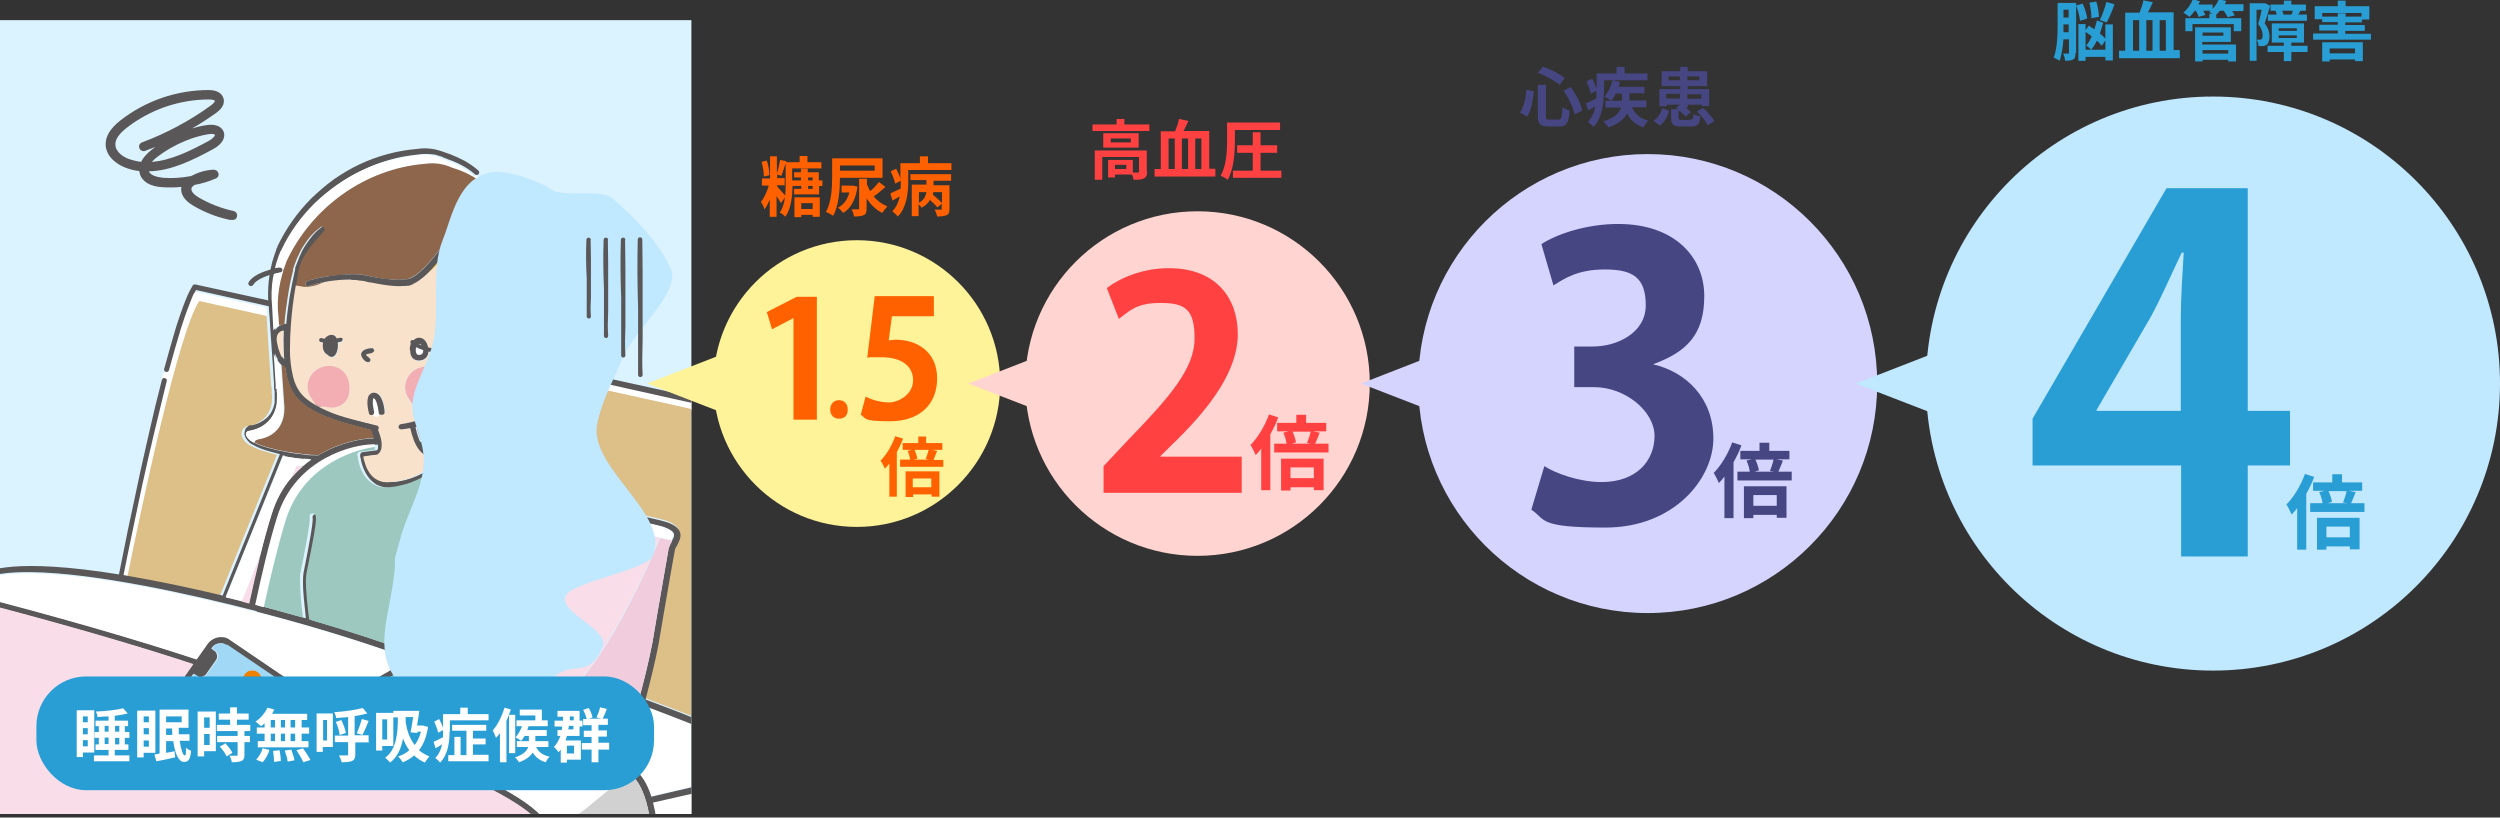 <?xml version="1.0" encoding="UTF-8"?>
<svg xmlns="http://www.w3.org/2000/svg" width="769.1" height="251.5" xmlns:xlink="http://www.w3.org/1999/xlink" viewBox="0 0 769.1 251.5">
  <rect x="0" y="0" width="769.1" height="251.5" fill="#333333" stroke="none"/>
  <defs>
    <style>
      .cls-1 {
        fill: #d4d4ff;
      }

      .cls-2 {
        fill: #ffd4d1;
      }

      .cls-3 {
        fill: #f9e2cb;
      }

      .cls-4 {
        fill: #f2aeb2;
      }

      .cls-5 {
        fill: #ddbf88;
      }

      .cls-6 {
        fill: #9cc8c0;
      }

      .cls-7 {
        fill: #464683;
      }

      .cls-8 {
        fill: #f1ccdc;
      }

      .cls-9 {
        fill: #299ed5;
      }

      .cls-10 {
        opacity: .6;
      }

      .cls-10, .cls-11 {
        fill: #fff;
      }

      .cls-12 {
        isolation: isolate;
      }

      .cls-13 {
        mix-blend-mode: multiply;
      }

      .cls-14 {
        fill: #c0e8ff;
      }

      .cls-15 {
        fill: #c0e4f8;
      }

      .cls-16 {
        fill: #f1b61f;
      }

      .cls-17 {
        fill: #f9deea;
      }

      .cls-18 {
        fill: #ff6100;
      }

      .cls-19 {
        fill: #dbf2ff;
      }

      .cls-20 {
        fill: #fff399;
      }

      .cls-21 {
        fill: #8e664b;
      }

      .cls-22 {
        fill: #ff4142;
      }

      .cls-23 {
        fill: #ee8100;
      }

      .cls-24 {
        fill: #595757;
      }

      .cls-25 {
        fill: #a0d8f5;
      }

      .cls-26 {
        fill: #d1d1d1;
      }

      .cls-27 {
        clip-path: url(#clippath);
      }
    </style>
    <clipPath id="clippath">
      <rect class="cls-19" x="-.4" y="6.2" width="213.1" height="244.2"/>
    </clipPath>
  </defs>
  <g class="cls-12">
    <g id="_レイヤー_3" data-name="レイヤー_3">
      <g>
        <g>
          <path class="cls-18" d="M240.2,62.4c-.3-.5-.8-1.3-1.3-2.1v6.4h-2.1v-5.3c-.5,1.2-1,2.2-1.6,3-.2-.7-.7-1.7-1.1-2.3,1-1.2,1.9-3.2,2.4-5h-2.1v-2.2h2.5v-6.8h2.1v5.3c.4-1.2.8-3,1-4.2l1.9.4c-.5,1.5-1.1,3.4-1.5,4.5l-1.3-.4v1.1h2.3v2.2h-2.3v.4c.7.8,2.3,2.5,2.6,3l-1.3,1.9ZM235,54.3c0-1.2-.3-3.1-.7-4.5l1.6-.4c.5,1.4.8,3.3.8,4.5l-1.7.4ZM253,55.5v1.7h-1v2.6h-7.7v-1.7h2.2v-.9h-2.7c0,3-.4,6.9-2.2,9.5-.3-.4-1.2-1.1-1.7-1.3,1.7-2.5,1.8-6.1,1.8-8.9v-6.6h4.3v-1.9h2.4v1.9h4.3v1.9h-9v3.7h2.7v-.9h-2.1v-1.6h2.1v-1.1h2.1v1.1h3.4v2.5h1ZM244.4,60.7h7.8v6h-2.2v-.6h-3.5v.7h-2.1v-6ZM246.5,62.5v1.8h3.5v-1.8h-3.5ZM248.6,55.5h1.4v-.9h-1.4v.9ZM250,57.2h-1.4v.9h1.4v-.9Z"/>
          <path class="cls-18" d="M258.4,54.7c0,3.4-.3,8.5-2.1,11.7-.5-.4-1.5-.9-2.2-1.2,1.7-3.1,1.9-7.5,1.9-10.7v-5.8h15.5v6h-13.1ZM263.8,57.4c-.6,4.2-2.1,6.7-4.4,8.1-.3-.4-1.1-1.3-1.6-1.6,1.7-.9,2.9-2.4,3.5-4.7h-2.4v-2.1h3.5s1.3.3,1.3.3ZM258.4,50.9v1.6h10.7v-1.6h-10.7ZM272.4,57.5c-1.1,1-2.4,2.1-3.6,2.9,1.1,1.4,2.5,2.4,4.2,3.1-.5.5-1.2,1.4-1.6,2-2-1-3.6-2.6-4.8-4.5v3.2c0,1.1-.2,1.7-.9,2-.7.3-1.7.4-3,.4,0-.7-.4-1.6-.7-2.2.8,0,1.7,0,1.9,0,.3,0,.4,0,.4-.3v-9.1h2.4v1.7c.3.7.6,1.4,1,2.1,1-.8,2-1.9,2.7-2.8l2,1.5Z"/>
          <path class="cls-18" d="M292.7,50.2v2.1h-13.3v3.8c0,3.2-.5,7.8-3.2,10.5-.3-.4-1.3-1.3-1.7-1.6,1.3-1.3,2-3,2.3-4.6-.7.4-1.5.9-2.2,1.3l-.7-2.2c.8-.4,2-.9,3.2-1.5,0-.6,0-1.3,0-1.9v-.5l-1.7.9c-.2-1-.8-2.6-1.4-3.8l1.7-.8c.5,1,1.1,2.2,1.3,3.1v-4.8h6v-2.1h2.5v2.1h7ZM280.2,53.6h12.4v2h-5.4v1.4h4.9v7.3c0,1-.2,1.6-.9,1.9-.7.3-1.6.4-2.9.4-.1-.6-.4-1.5-.8-2.1.8,0,1.7,0,1.9,0,.3,0,.3,0,.3-.3v-1.5l-1.3,1.1c-.5-.6-1.4-1.5-2.3-2.3-.5.9-1.4,1.8-2.6,2.4-.2-.3-.5-.7-.9-1.1v3.7h-2.1v-9.7h4.5v-1.4h-4.9v-2ZM282.7,62.4c1.6-.9,2.1-2.1,2.3-3.3h-2.3v3.3ZM289.8,59.1h-2.7c0,.3,0,.5-.1.8,1,.8,2.1,1.8,2.8,2.6v-3.4Z"/>
        </g>
        <g>
          <path class="cls-22" d="M353.6,38.3v2h-17.5v-2h7.4v-1.7h2.4v1.7h7.7ZM352.9,52.8c0,1.1-.2,1.7-1,2.1-.7.4-1.8.4-3.2.4,0-.5-.2-1.1-.5-1.6h-5.2v.9h-2.1v-5.4h7.6v3.9c.7,0,1.3,0,1.5,0,.3,0,.4,0,.4-.3v-4.5h-11.3v7h-2.3v-9h16v6.5ZM350.3,41v4.4h-10.9v-4.4h10.9ZM347.9,42.6h-6.2v1.2h6.2v-1.2ZM346.5,50.7h-3.5v1.3h3.5v-1.3Z"/>
          <path class="cls-22" d="M373.9,52v2.3h-18.7v-2.3h1.9v-11.6h4.4c.5-1.2,1-2.6,1.2-3.8l2.9.6c-.5,1.1-1,2.2-1.5,3.1h7.9v11.6h1.8ZM359.5,52h1.9v-9.4h-1.9v9.4ZM365.5,42.6h-1.9v9.4h1.9v-9.4ZM367.7,42.6v9.4h1.9v-9.4h-1.9Z"/>
          <path class="cls-22" d="M379.9,43.4c0,3.4-.3,8.6-2.2,11.9-.5-.4-1.5-1-2.2-1.2,1.8-3.1,2-7.6,2-10.7v-5.7h16.3v2.3h-13.9v3.4ZM394.2,52.5v2.2h-14.9v-2.2h6.1v-5.5h-4.8v-2.3h4.8v-4h2.4v4h5.1v2.3h-5.1v5.5h6.4Z"/>
        </g>
        <g>
          <path class="cls-7" d="M471.9,28.1c-.3,2.7-.8,5.8-2.1,7.8l-2.2-1.3c1.2-1.7,1.8-4.3,2-7l2.3.5ZM475.6,26.2v9.5c0,1,.1,1.1,1.1,1.1h2.7c1,0,1.1-.6,1.3-3.8.6.4,1.6.9,2.2,1-.3,3.7-.9,4.9-3.3,4.9h-3.3c-2.5,0-3.2-.8-3.2-3.3v-9.5h2.5ZM474.7,20.5c2.4.8,5.1,2.3,6.7,3.5l-1.6,2.1c-1.5-1.3-4.3-2.8-6.7-3.7l1.5-1.9ZM483.2,26.8c1.7,2.2,3.1,5.1,3.6,7.2l-2.4,1.2c-.4-2-1.8-5.1-3.4-7.3l2.2-1.1Z"/>
          <path class="cls-7" d="M493.4,28.5c0,3.2-.5,7.8-3.2,10.6-.3-.5-1.3-1.3-1.7-1.6,1.3-1.4,2-3.1,2.3-4.8-.7.4-1.5.9-2.2,1.3l-.7-2.2c.8-.4,2-.9,3.2-1.5,0-.6,0-1.2,0-1.8v-.6l-1.7.9c-.2-1-.8-2.6-1.3-3.8l1.7-.8c.6,1,1.1,2.2,1.4,3.2v-4.8h6.1v-2h2.5v2h7v2.1h-13.3v3.9ZM502.1,33.1c.9,2,2.5,3.4,5,4-.5.5-1.2,1.4-1.5,2.1-2.4-.8-4-2.2-5-4.3-.9,1.6-2.5,3.2-5.8,4.3-.3-.5-1-1.3-1.6-1.8,3.6-1.1,5-2.7,5.5-4.3h-4.8v-2.1h1.7c-.5-.4-1.4-1-2-1.3,1.1-1.2,2-3.1,2.5-5l2.3.5c-.1.5-.3,1-.5,1.5h8v2h-4.6v2.2h5.2v2.1h-4.6ZM497.1,28.8c-.4.8-.9,1.6-1.4,2.2h3.3v-2.2h-1.9Z"/>
          <path class="cls-7" d="M508.7,37.2c1.3-.9,2.2-2.3,2.7-3.9l2.1.8c-.5,1.7-1.3,3.4-2.8,4.5l-2-1.4ZM520,36.8c.7,0,.9-.2,1-1.8.5.4,1.5.7,2.1.8-.2,2.5-.9,3.1-2.8,3.1h-3.1c-2.5,0-3.1-.6-3.1-2.7v-2.6h2.1c-.2-.2-.4-.3-.6-.4l1.3-1h0c0,0-4.2,0-4.2,0v.5h-2.2v-5.3h6.4v-.9h-5.7v-4.6h5.7v-1.3h2.3v1.3h6v4.6h-6v.9h6.6v5.2h-2.3v-.4h-4.3v.9h-.6c.6.5,1.2,1,1.6,1.4l-1.7,1.4c-.4-.6-1.2-1.3-2.1-1.9v2.3c0,.5.2.6,1,.6h2.6ZM516.8,30.3v-1.4h-4.2v1.4h4.2ZM516.8,24.7v-1.2h-3.5v1.2h3.5ZM519.1,23.5v1.2h3.7v-1.2h-3.7ZM519.1,29v1.4h4.3v-1.4h-4.3ZM523.9,33.2c1.4,1.2,2.9,2.8,3.5,4.1l-2.1,1.2c-.5-1.2-2-3-3.3-4.2l1.9-1.1Z"/>
        </g>
        <g>
          <path class="cls-9" d="M638.5,16.3c0,1-.1,1.7-.7,2s-1.4.4-2.5.4c0-.6-.3-1.6-.6-2.2.6,0,1.2,0,1.5,0s.3,0,.3-.3v-4.1h-1.7c-.2,2.3-.5,4.8-1.2,6.6-.4-.3-1.3-.8-1.8-1,1.1-2.8,1.2-6.8,1.2-9.7V.9h5.7v15.5ZM636.4,10v-2.5h-1.6v.5c0,.6,0,1.3,0,1.9h1.6ZM634.8,3v2.4h1.6v-2.4h-1.6ZM639.9,6.4c-.1-1.2-.6-3.2-1.2-4.7l2-.6c.7,1.5,1.3,3.4,1.4,4.6l-2.2.7ZM647.7,7.5h2.3v11.1h-2.3v-1.1h-6.1v1.2h-2.2V7.4h2.2v1.9l1-1.4c.5.3,1.1.7,1.7,1.1.3-.9.6-1.8.8-2.7l1.9.7c-.3,1.1-.6,2.2-1,3.3.7.6,1.3,1.1,1.7,1.6v-4.5ZM647.7,12.4l-1.1,1.7c-.4-.5-.9-1-1.5-1.6-.5,1-1.1,2-1.8,2.8-.3-.4-1-1-1.5-1.3.7-.8,1.2-1.7,1.7-2.8-.6-.5-1.3-1-1.9-1.4v5.5h6.1v-2.8ZM643.4,5.6c0-1.2-.2-3.2-.6-4.8l2.1-.3c.5,1.5.8,3.5.8,4.7l-2.3.4ZM650.5,1.3c-.7,2-1.6,4.2-2.4,5.6l-2.1-.7c.7-1.5,1.6-3.8,2-5.6l2.4.7Z"/>
          <path class="cls-9" d="M670.6,15.6v2.3h-18.7v-2.3h1.9V3.9h4.4c.5-1.2,1-2.6,1.2-3.8l2.9.6c-.5,1.1-1,2.2-1.5,3.1h7.9v11.6h1.8ZM656.2,15.6h1.9V6.2h-1.9v9.4ZM662.2,6.2h-1.9v9.4h1.9V6.2ZM664.4,6.2v9.4h1.9V6.2h-1.9Z"/>
          <path class="cls-9" d="M690,3.4h-3.3c.3.5.7,1,.8,1.3l-2.2.6c-.2-.5-.7-1.3-1.2-2h-1.2c-.4.5-.7.9-1.1,1.2v1.1h7.7v4h-2.3v-2.2h-12.7v2.2h-2.2v-4h7.4v-1.4h.9c-.4-.2-.7-.4-1-.5.2-.1.3-.3.5-.4h-2.3c.3.5.5,1,.7,1.3l-2.1.6c-.2-.5-.5-1.3-.9-1.9h-.3c-.5.7-1.1,1.4-1.6,1.9-.5-.4-1.4-1-1.9-1.3,1.2-1,2.3-2.5,2.9-4.1l2.2.6c-.1.3-.3.6-.5,1h4.4v1.3c.8-.8,1.5-1.9,1.9-2.9l2.3.5c-.1.3-.3.7-.5,1h5.8v1.9ZM677.6,13.7h10.3v5.2h-2.4v-.5h-7.9v.5h-2.3v-10.5h11v4.5h-8.8v.9ZM677.6,10v1h6.4v-1h-6.4ZM677.6,15.4v1.1h7.9v-1.1h-7.9Z"/>
          <path class="cls-9" d="M698.4,1.8c-.5,1.7-1.2,3.9-1.7,5.4,1.2,1.5,1.5,2.9,1.5,4s-.3,2.1-.9,2.6c-.3.2-.7.3-1.2.4-.3,0-.8,0-1.3,0,0-.6-.2-1.5-.5-2,.4,0,.6,0,.9,0,.2,0,.4,0,.6-.2.2-.2.3-.6.3-1.1,0-.9-.3-2.2-1.4-3.5.4-1.3.8-3,1.1-4.4h-1.6v15.7h-2.1V1h4.7c0-.1,1.6.8,1.6.8ZM709.9,16h-5v2.8h-2.3v-2.8h-5v-1.9h5v-1h-3.7v-5.9h9.9v5.9h-3.9v1h5v1.9ZM700.4,4.5c-.1-.4-.2-.9-.4-1.2h-1.5v-1.9h4.1V.2h2.3v1.2h4.5v1.9h-1.7c-.2.5-.5.9-.7,1.2h2.7v1.9h-12v-1.9h2.6ZM701,9.5h5.6v-.8h-5.6v.8ZM701,11.7h5.6v-.8h-5.6v.8ZM704.9,4.5c.2-.4.4-.8.5-1.2h-3.3c.2.4.3.9.4,1.2h2.4Z"/>
          <path class="cls-9" d="M729.4,10.3v1.9h-17.8v-1.9h7.6v-.9h-5.7v-1.8h5.7v-.8h-4.8v-.9h-2.3V1.9h7.1V.2h2.4v1.7h7.3v4.1h-2.3v.9h-5.1v.8h6v1.8h-6v.9h7.8ZM714.4,13h12.5v5.8h-2.4v-.5h-7.8v.6h-2.3v-5.8ZM719.2,5.1v-1h2.4v1h4.9v-1.1h-12.1v1.1h4.8ZM716.7,14.9v1.5h7.8v-1.5h-7.8Z"/>
        </g>
        <g>
          <rect class="cls-19" x="-.4" y="6.2" width="213.1" height="244.2"/>
          <g class="cls-27">
            <g>
              <g>
                <path class="cls-11" d="M163.9,115c.3.2.6.4.9.6l47.9,10.6v-2.7l-48-10.7c-.3.7-.5,1.5-.8,2.2Z"/>
                <path class="cls-11" d="M50.4,117.5h0s0,0,0,0c-1.4,5.3-2.7,10.7-3.9,16.1-1.3,5.4-2.5,10.8-3.7,16.2-2,9.1-3.9,18.2-5.7,27.4.7.1,1.5.2,2.2.4,4.3-21.4,15.7-75.2,22.1-84.8l20.7,4.6c0-.9-.1-1.9-.2-2.8l-22.4-5c0,0,0,.1-.1.2l-.4.7c-.1.2-.2.5-.4.7-.1.2-.2.5-.3.7-.2.5-.4,1-.6,1.5-.2.5-.4,1-.6,1.6-.8,2.1-1.5,4.2-2.2,6.3-1.3,4.3-2.5,8.6-3.7,12.9-.1.4-.5.7-.9.6-.2.6-.3,1.2-.5,1.8.4.1.7.5.6.9Z"/>
                <path class="cls-5" d="M171.6,121.6c.2.4,0,.9-.4,1.1-.1,0-.2,0-.4,0-.3,0-.6-.2-.7-.5-.8-1.7-3.8-3.9-6.7-5.7-.1.4-.3.7-.4,1.1-.2.6-.4,1.2-.6,1.7l-.3.9-.3.9c-.4,1.2-.8,2.3-1.1,3.5-.6,2.3-1.2,4.7-1.3,7.1,0,1.2,0,2.4.2,3.4,0,.3.2.5.3.7,0,0,0,0,0,.1,0,0,0,0,0,.1,0,0,.1.1.2.2,0,0,.1,0,.2,0,0,0,.1,0,.2,0,.1,0,.3-.1.5-.3.1,0,.2-.2.3-.2.1-.1.4-.3.7-.4.4-.1.9-.1,1.3,0,.8.2,1.5.8,1.8,1.6.2.5,0,1.1-.1,1.5-.1.2-.2.3-.4.5-.1.1-.2.3-.4.4-.5.5-1.1.8-1.6,1.2-1.1.6-2.3,1.1-3.5,1.6-1.2.4-2.4.8-3.6,1.1-1.2.3-2.5.5-3.7.7,0,0,0,0,0,0,1.8,1.6,3.8,3.7,5.5,6.3,23.5,4.7,44.5,8.9,47.4,9.9,2.4.8,3.7,1.8,4.2,3.1.6,1.5-.2,3-.9,4.1-.3.6-.6,1.1-.7,1.5-.3,1.5-2.2,12.5-3.6,20.6-.7,4.3-1.3,7.7-1.4,8.3-1,5.4-2.6,11.6-4,17,5.1,1.9,9.9,3.8,14.3,5.5v-94.4l-47.9-10.6c2.8,1.8,5.8,4,6.7,6Z"/>
                <path class="cls-5" d="M39.3,177.5c8,1.4,17.4,3.3,28.3,5.9l17.6-43.5c-1-.2-2-.5-3-.8-1.8-.5-3.6-1.1-5.3-2.1h0c-.5-.2-1-.6-1.4-1-.4-.4-.7-.9-1-1.5-.1-.3-.2-.6-.2-.9,0-.3,0-.7.2-1.1.1-.3.4-.6.6-.9.1-.1.3-.2.4-.3.2-.1.4-.2.6-.2h.4c.1,0,.2-.1.3-.1.2,0,.5-.1.7-.2.5-.1.9-.3,1.3-.5.9-.4,1.6-.9,2.3-1.5,1.4-1.2,2.2-3,2.5-4.8.1-.9.2-1.9,0-2.8,0-.2,0-.5,0-.7v-.8c0,0-.2-1.5-.2-1.5-.5-7-1-14-1.4-21l-20.7-4.6c-6.4,9.6-17.8,63.5-22.1,84.8Z"/>
                <path class="cls-11" d="M201.5,287.8c4.1-1.2,7.8-2.3,11.2-3.3v-40.3l-11.9,2.7c3.5,13.4,1.5,33.9.6,40.8Z"/>
                <path class="cls-11" d="M196,223.7c-1.1,3.7-2.1,7.3-3.1,10.1-.1.3-.2.7-.3,1,.2.1.4.3.6.4,0,0,0,0,.1.1.8.6,1.3.9,1.4,1,0,0,0,0,0,0,0,0,0,0,0,0,0,0,0,0,0,0,0,0,0,0,0,0,2.5,1.8,4.3,4.9,5.5,8.7l12.4-2.9v-19.5c-4.6-1.8-9.6-3.7-14.8-5.7-.7,2.6-1.4,4.9-1.9,6.7Z"/>
                <path class="cls-24" d="M-44.1,186.9v2.8l25.4-7.5c5.3,1.3,10.3,2.6,15.1,3.9,27.4,7.2,47.8,13.3,62.9,18.3l-2.6,3.7c-.6.9-.9,1.9-.9,2.9s0,.4,0,.6c-.1.7-.3,1.5-.3,2.3,0,1.7.6,3.2,1.7,4.4,0,0,.1,0,.2.1l26.9,18.1c.6.4,1.4.6,2.3.6,1.5,0,3-.5,3.9-1.4.7-.7,1.5-1.6,2.3-2.7,1.6-.5,3.8-1.5,7.3-3.5.1,0,1.1-.4,3.9.2,4.1.9,8.4-2.7,9.2-3.4l2.8,5.1c.2.3.5.5.8.5s.3,0,.4,0c.7-.3,2.5-1.2,4.9-2.4,21,9,37.1,16.6,42.7,22.6.8.8,1.4,1.6,1.7,2.4,1.8,3.7,2.5,15.9,2.1,34.4h1.9c.3-12.4.1-25.5-1.3-32.3-.3-1.2-.6-2.2-.9-3-3.2-6.8-19.8-14.9-43.9-25.3,8-4,20.3-10.4,27.5-15,1.8.8,3.6,1.7,5.3,2.5,17.7,8.7,28.4,16.4,34.8,21,.6.4,1.1.8,1.6,1.1,0,0,.1,0,.2.1,10.6,8,6.4,44.5,5.6,50.8h5.6c2.7-.8,5.3-1.5,7.7-2.3v-2.1c-3.4,1-7.1,2.1-11.2,3.3.8-6.9,2.9-27.4-.6-40.8l11.9-2.7v-2l-12.4,2.9c-1.2-3.8-3-6.9-5.5-8.7,0,0,0,0,0,0,0,0,0,0,0,0,0,0,0,0,0,0,0,0,0,0,0,0-.1,0-.6-.4-1.4-1,0,0,0,0-.1-.1-.2-.1-.4-.3-.6-.4.1-.3.2-.6.3-1,.9-2.8,2-6.4,3.1-10.1.5-1.8,1.2-4.1,1.9-6.7,5.3,2,10.3,3.9,14.8,5.7v-2.1c-4.4-1.8-9.3-3.6-14.3-5.5,1.4-5.4,3-11.7,4-17,.1-.6.7-4,1.4-8.3,1.4-8.1,3.3-19.1,3.6-20.6,0-.4.4-1,.7-1.5.6-1.2,1.4-2.6.9-4.1-.5-1.3-1.8-2.3-4.2-3.1-2.9-1-23.9-5.3-47.4-9.9-1.7-2.6-3.7-4.7-5.5-6.3,0,0,0,0,0,0,1.3-.2,2.5-.4,3.7-.7,1.2-.3,2.4-.7,3.6-1.1,1.2-.4,2.4-.9,3.5-1.6.6-.3,1.1-.7,1.6-1.2.1-.1.3-.2.4-.4.1-.2.2-.3.4-.5.2-.4.3-1,.1-1.5-.3-.8-1-1.5-1.8-1.6-.4-.1-.9,0-1.3,0-.3,0-.5.3-.7.4-.1,0-.2.2-.3.2-.2.1-.4.2-.5.3,0,0-.1,0-.2,0,0,0-.1,0-.2,0,0,0-.1-.1-.2-.2,0,0,0,0,0-.1,0,0,0,0,0-.1-.1-.2-.2-.5-.3-.7-.3-1-.3-2.2-.2-3.4.2-2.4.7-4.8,1.3-7.1.3-1.2.7-2.3,1.1-3.5l.3-.9.3-.9c.2-.6.4-1.2.6-1.7.1-.4.3-.7.4-1.1,2.9,1.8,5.9,4,6.7,5.7.1.3.4.5.7.5s.2,0,.4,0c.4-.2.6-.7.4-1.1-1-1.9-3.9-4.2-6.7-6-.3-.2-.6-.4-.9-.6.3-.7.5-1.5.8-2.2l48,10.7v-1.9l-47.3-10.4c.9-2.4,1.9-4.8,2.8-7.3,1.7-4.7,3.2-9.5,3.8-14.5,0-.2,0-.3,0-.5,1.3.6,2.2,1.2,2.6,1.6.2.2.4.3.7.3s.3,0,.5-.2c.4-.3.4-.8.2-1.1-.5-.7-2-1.6-3.7-2.4.1-1.8,0-3.6,0-5.4-.1-1.3-.3-2.5-.6-3.8-.3-1.2-.7-2.5-1.1-3.7-.2-.6-.5-1.2-.7-1.8l-.8-1.7c-.5-1.1-1-2.3-1.6-3.4-1.1-2.2-2.3-4.4-3.8-6.5-1.5-2.1-3.1-4.1-5.3-5.6-1.1-.8-2.3-1.4-3.5-1.8-1.3-.4-2.6-.5-4-.4-.4,0-.8.4-.7.8,0,0,0,0,0,0,0,.4.4.7.8.7h0c1.1,0,2.3,0,3.4.4,1.1.3,2.1.9,3,1.6.8.6,1.6,1.3,2.3,2,.9,1,1.7,2,2.5,3.2,1.3,2,2.5,4.1,3.6,6.3.5,1.1,1,2.2,1.5,3.3l.8,1.7c.2.6.5,1.1.7,1.7.8,2.2,1.4,4.6,1.6,7,.2,1.5.2,2.9.1,4.4-2.9-1.2-5.9-2.2-6.9-2.5-.4-.1-.9,0-1,.5-.1.4,0,.9.5,1,2.1.7,5,1.7,7.3,2.7,0,.4,0,.7-.1,1.1-.6,4.8-2,9.5-3.6,14.1-1.3,3.6-2.7,7.2-4,10.9-2-1.2-3.5-1.9-3.7-2-.4-.2-.9,0-1.1.4-.2.4,0,.9.4,1.1.9.5,2.3,1.2,3.9,2.1-.2.5-.3,1-.5,1.5-.2.6-.4,1.2-.6,1.8l-.3.9-.3.8c-.4,1.2-.8,2.4-1.1,3.6-.6,2.4-1.2,4.9-1.3,7.4,0,1.3,0,2.6.3,3.9,0,.3.2.7.4,1,0,0,0,.2.2.3,0,.1.1.2.2.2.1.1.3.3.5.4.4.3.9.4,1.4.3.5,0,.8-.3,1.1-.5.2-.1.3-.2.4-.3,0,0,0,0,.1,0,0,0,0,0,0,0,.2,0,.4,0,.5,0,.4,0,.7.4.8.7,0,0,0,.2,0,.3,0,0-.1.2-.2.2,0,0-.2.2-.3.3-.4.4-.9.7-1.4,1-1,.6-2.1,1-3.3,1.4-1.1.4-2.3.7-3.5,1-1.2.3-2.4.5-3.6.7-.5,0-1,.1-1.4.1-5-3.9-9.6-5.3-9.8-5.3-.5-.1-.9.1-1.1.5,0,0,0,0,0,.1,0,.3,0,.6.1.8.1.2.3.3.5.4,0,0,4.9,1.4,9.9,5.6,6.8,5.6,10.6,13.4,11.4,23,.3,4,.5,7.9.5,11.5,0,18.1-4.2,26-6,28.6-2.7,3.8-27.9,16.6-38.5,21.8l-5.8-10.5c-.3-.5-.8-.6-1.3-.4,0,0,0,0,0,0-.5.3-.6.8-.4,1.3l2.5,4.5h-.1c0,.1,0,.1,0,.2-1.2,1.1-4.8,3.7-7.7,3-3.6-.8-4.9-.2-5.3,0-3.5,2.1-6.6,3.4-7.9,3.7,0-.1.2-.2.3-.3,0,0,.1-.1.2-.2,1.2-1,6.3-5,6.3-5,.4-.3.5-.9.2-1.3-.3-.4-.9-.5-1.3-.2,0,0-2,1.3-4,2.8-1.2,1-2.1,1.8-2.7,2.5-1.4,1-3.4.9-3.9.6.2-.5,1.3-1.2,2.1-1.8.6-.4,1.2-.8,1.7-1.2.1-.1.3-.3.3-.4.9-.7,2-1.6,3.1-2.5,1.5-1.2,3.3-2.7,3.7-2.9.4-.2.7-.7.5-1.2-.2-.5-.7-.8-1.2-.6-.4.1-.9.5-4.2,3.2-1.8,1.4-3.8,3.1-4.8,3.8-.8.5-1.6.8-2.1.9l.2-.5c0,0,.2-.1.2-.2,1.1-1.7,4.1-4.2,5.5-5.1,0,0,.1-.1.2-.2,1-1.2,2.4-2.6,2.8-2.9.5-.3.6-.8.4-1.3-.3-.5-.8-.6-1.3-.4-1,.5-2.8,2.6-3.3,3.3-1.1.8-3.2,2.5-4.7,4.1,0-.6,1.3-2.2,2.3-3.4l.5-.6c1.9-2.4,5.2-5.2,6.5-5.5h.3c1.4-.4,2.6-.6,6.2.4,3.3,1,7.4,2.4,8.8,2.9l-.3-.6h0c.5-.3.6-.8.4-1.3l-1-1.8,26.7-15.3c.2-.1.4-.4.5-.6l5.7-27c.1-.5-.2-1-.7-1.1-.5-.1-1,.2-1.1.7l-5.6,26.5-6.1,3.5c-10.3-3.8-21.3-7.4-33-10.8-.6-4.7-1-8.9-1-11.8s0-1.9.2-2.5c.2-1.2.5-2.3.7-3.5,1.2-6,2.2-11.2,2.2-13.2s0-.7-.1-1c-.2-.5-.7-.8-1.2-.6-.5.2-.8.7-.6,1.2,0,0,0,0,0,.3,0,1.9-1,7.2-2.1,12.9-.2,1.2-.5,2.3-.7,3.5-.1.7-.2,1.7-.2,2.9,0,2.8.4,6.7.9,11.2-3.9-1.1-7.9-2.2-12-3.3-.5-.1-1-.3-1.5-.4-.4,0-.7-.2-1.1-.3,2-9.4,4.4-19.6,6.8-27.2,5.7-18.1,23.6-22.2,29.4-22.2s.4,0,.6,0c0,.2,0,.3,0,.5,0,.1,0,.2,0,.3,0,.2,0,.4-.1.5,0,.2-.1.3-.2.4l-4.5.6h0c-.4,0-.7.5-.7.9,0,.4,0,.8.2,1.1,0,.4.1.7.2,1.1.2.7.4,1.4.7,2.1.6,1.4,1.4,2.7,2.5,3.7.6.5,1.2,1,1.9,1.3.7.3,1.5.5,2.2.7.8.1,1.5.1,2.3,0,.7,0,1.4-.2,2.1-.3,1.4-.2,2.8-.6,4.2-1.1,1.4-.5,2.7-1.1,3.9-1.8,1.3-.7,2.4-1.5,3.5-2.5.6-.5,1.1-1,1.6-1.5.3-.3.5-.5.7-.8.2-.3.5-.6.7-.9,0,0,0,0,0,0,.2-.4.1-.8-.2-1.1-.4-.2-.8-.1-1.1.2h0c0,0,0,.1-.1.2-.1.2-.3.4-.5.6-.2.3-.4.5-.7.8-.5.5-.9,1-1.4,1.4-1,.9-2.1,1.7-3.3,2.3-2.4,1.3-5,2.2-7.6,2.6-.7.1-1.4.2-2,.2-.6,0-1.3,0-1.9,0-1.2-.2-2.4-.7-3.3-1.6-.9-.8-1.6-2-2.1-3.2-.2-.6-.4-1.2-.6-1.9,0-.3-.1-.6-.2-1,0,0,0-.1,0-.2l3.9-.5h0c0,0,.2,0,.3,0,.3-.1.5-.3.7-.6.2-.2.3-.5.4-.7.2-.5.3-1,.3-1.5,0-.9-.2-1.7-.3-2.5-.2-.8-.5-1.6-.8-2.4,0,0,.2-.2.2-.4,0-.4-.2-.8-.6-.9-2.7-.6-5.3-1.2-7.9-2-2.6-.7-5.1-1.6-7.6-2.6-2.4-1.1-4.8-2.4-6.7-4.1-.9-.9-1.7-1.9-2.3-3-.6-1.1-1-2.4-1.3-3.6-.6-2.5-.9-5.2-.9-7.9,0-2.7,0-5.3.3-8,.3-4,.8-8,1.5-11.9.2-1.4.5-2.7.7-4.1h0c0-.2,0-.4,0-.5,0,0,.1-.2.1-.3h0c0-.3.1-.6.2-.9v-.4c.2-.1.2-.3.3-.4l.3-.8c.1-.3.3-.5.4-.8.5-1.1,1.2-2.1,1.9-3.1.7-1,1.5-1.9,2.3-2.8.2-.2.4-.4.6-.7l.6-.7c.4-.4.8-.9,1.2-1.3h0c.3-.3.3-.7,0-1.1-.3-.4-.7-.4-1.1-.2-.6.4-1,.8-1.5,1.2-.5.4-.9.9-1.4,1.4-.8,1-1.6,2-2.3,3.1-.3.5-.7,1.1-1,1.7-.2.3-.3.6-.4.9l-.2.4-.2.4c-.5,1.2-.9,2.4-1.4,3.6,0,0,0,0,0,.1,0,.2,0,.3,0,.5,0,0-.1.2-.1.3-.6,2.7-1.1,5.3-1.6,8-.4,2.7-.8,5.4-1,8.1,0,0,0,.1,0,.2-.3,0-.5,0-.8.1-.3,0-.5.2-.8.3-.3.1-.6.3-.9.5-.3.3-.6.6-.9,1-.2-2.5-.3-5.1-.4-7.6,0,0,0,0,0,0h0c-.4-2.9-.2-5.9.3-8.8,0-.3.1-.7.2-1,.8-.2,1.5-.3,2-.4.4,0,.8-.5.7-.9,0-.4-.5-.8-.9-.7,0,0-.6,0-1.4.2.1-.5.3-1,.4-1.6.2-.7.4-1.4.7-2.1.1-.3.2-.7.4-1l.2-.5h0c0-.2,0-.2,0-.2v-.2c2.7-5.3,6.2-10.2,10.4-14.4,4.2-4.1,9.1-7.6,14.5-10.1,2.7-1.3,5.4-2.3,8.3-3.1,2.8-.8,5.8-1.3,8.7-1.6h0s0,0,0,0c1.5-.2,3.1-.2,4.6,0,.8.1,1.5.4,2.2.6.2,0,.4.1.5.2.2,0,.3.1.6.3.4.1.8.2,1.1.4,3,1,5.9,2.5,8.3,4.6h0c.3.3.8.3,1.1,0,0,0,0,0,0,0,.3-.3.3-.8,0-1.1-1.3-1.2-2.7-2.1-4.2-3-1.5-.8-3.1-1.5-4.6-2.1-.4-.1-.8-.3-1.2-.4,0,0-.3-.1-.5-.2-.2,0-.4-.2-.6-.2-.8-.3-1.7-.5-2.5-.7-1.7-.3-3.4-.4-5.2-.1-6.1.5-12.1,2.1-17.7,4.7-2.8,1.3-5.4,2.9-7.9,4.6-2.5,1.8-4.8,3.8-7,5.9-4.3,4.3-7.9,9.4-10.5,14.9v.3c-.1,0-.2.1-.2.2h0c0,.1-.2.7-.2.7-.1.4-.3.7-.4,1.1-.2.7-.5,1.5-.7,2.2-.2.8-.4,1.7-.6,2.5-2.4.7-5.5,1.9-6.7,3.9-.2.4-.1.9.3,1.1.1,0,.3.1.4.1.3,0,.5-.1.7-.4.8-1.3,2.9-2.3,5-3,0,0,0,.1,0,.2-.4,2.5-.5,5-.4,7.6l-22.4-4.9h0c-.3,0-.7,0-.8.3-1.3,2.1-2.1,4.2-2.9,6.3-.8,2.1-1.5,4.3-2.2,6.4-1.3,4.3-2.5,8.7-3.7,13-.1.4.1.8.6.9,0,0,0,0,0,0,.4.1.8-.1.9-.6,1.2-4.3,2.4-8.7,3.7-12.9.7-2.1,1.4-4.3,2.2-6.3.2-.5.4-1,.6-1.6.2-.5.4-1,.6-1.5.1-.3.2-.5.3-.7.1-.2.2-.5.4-.7l.4-.7c0,0,0-.1.1-.2l22.4,5c0,.9.1,1.9.2,2.8.4,7,1,14,1.4,21v1.5c0,0,.2.8.2.8,0,.2,0,.5,0,.7,0,.9,0,1.9,0,2.8-.3,1.8-1.1,3.6-2.5,4.8-.7.6-1.5,1.1-2.3,1.5-.4.2-.9.3-1.3.5-.2,0-.5.1-.7.2-.1,0-.2,0-.3,0h-.4c-.2,0-.4.2-.6.3-.1,0-.3.2-.4.3-.3.2-.5.5-.6.9-.1.3-.2.7-.2,1.1,0,.3.1.7.2.9.2.6.6,1,1,1.5.4.4.8.8,1.4,1h0c1.7,1,3.5,1.6,5.3,2.1,1,.3,2,.5,3,.8l-17.6,43.5c-10.9-2.6-20.3-4.5-28.3-5.9-.8-.1-1.5-.3-2.2-.4,1.8-9.1,3.8-18.3,5.7-27.4,1.2-5.4,2.4-10.8,3.7-16.2,1.3-5.4,2.6-10.7,3.9-16.1h0s0,0,0,0c.1-.4-.1-.8-.6-.9,0,0,0,0,0,0-.4-.1-.8.1-.9.6-1.4,5.4-2.7,10.7-3.9,16.1-1.2,5.4-2.5,10.8-3.6,16.2-2,9.1-3.9,18.3-5.7,27.5-32.3-5.2-40.5-1.1-41.9-.2l-18.2,5.3c-2.6.5-5.4,1.1-8.5,1.8-3.4.8-7.2,1.9-11.1,3.2ZM79.1,188.2c16.9,4.4,32.6,9.2,46.8,14.4l-18.9,10.8c-.5.3-.6.8-.4,1.3l.3.6c-1.7-.6-3.7-1.2-5.5-1.7-3.8-1.1-5.3-.9-6.8-.6l-24-16.3c-.8-.6-1.8-.9-2.8-.9-1.6,0-3.2.8-4.1,2.1l-3.4,4.8c-17.3-5.7-41.7-13-75.6-21.6l9.5-2.8c.1,0,.2,0,.3-.2,0,0,3.1-2.2,15.1-2.1,19.8.3,48.7,6.7,69.3,12ZM87.6,140.4c1.6.3,3.1.5,4.7.7.3,0,.5,0,.8,0,.1,0,.3,0,.4,0,.7,0,1.5.1,2.2.2-.9.7-1.8,1.4-2.7,2.1-1.1,1-2.2,2.1-3.3,3.3-2.6,3-4.8,6.8-6.2,11.4-1.2,3.7-2.3,8-3.5,12.6-1.2,4.8-2.4,9.9-3.4,14.7-.8-.2-1.6-.4-2.3-.6-1.7-.4-3.3-.8-4.9-1.2l17.6-43.5c.2,0,.4,0,.6.1ZM86.6,219.3l-.3.3-.2.2c-1.2,1.5-2.2,2.7-2.6,3.8-.2.5-.2.9,0,1.3,0,0,0,.1,0,.2,0,.2.2.4.4.6l-.7,2.2c0,.3,0,.6.1.8.2.3.4.5.7.6.1,0,.3,0,.4.1-.1.3-.2.6-.2.9,0,0,0,.1,0,.2l-1.4-.9-4.7-3.2-1.5-1-3.4-2.3-14.3-9.7c-.8-.6-1.3-1.5-1.3-2.5s.2-1.2.6-1.8l1.3-1.8.9.6c.4.3.8.4,1.2.4.7,0,1.4-.4,1.8-.9l3-4.3c.3-.4.4-.8.4-1.2s-.2-1.1-.6-1.5c0,0,0,0-.1,0l-1.1-.9.2-.3c.6-.8,1.5-1.3,2.5-1.3s1.2.2,1.7.5l22.9,15.5c-2,1.2-4.6,3.7-6,5.4ZM89.2,234.4c-.6.5-1.5.9-2.5.9s-1-.1-1.2-.3l-16-10.8c.1-.2.2-.4.3-.7,0-.1,0-.2,0-.3l13.7,9.3c.8.6,1.8.9,2.8.9s2-.3,2.8-.9c0,0,0,0,0,0,.1.4.4.7.9.9,0,0,0,0,0,0-.3.3-.6.7-.9.9ZM68,222.7c-.8-.6-2.7-1.8-3.6-2.4,0-.2,0-.5,0-.7l4.1,2.8c-.2,0-.4.2-.5.3ZM58,215.2l5.4,3.7c-.3,0-.5.1-.7.3,0,0-.2.2-.2.3l-3.8-2.6c-.5-.6-.8-1.2-1-2,.1,0,.2.2.3.3ZM100.1,229.6s0,0,0,0c0,0,0,0,0,0,0,0,0,0,0,0ZM157.3,209.1c2.4-3.3,6.4-11.7,6.4-29.7s-.2-7.6-.5-11.7c-.3-4.2-1.3-7.8-2.5-11-.6-1.5-1.2-2.8-1.9-4.1,22.7,4.5,42.7,8.6,45.4,9.5,2.2.8,2.9,1.5,3.1,2,.2.6,0,1.3-.5,2.1,0,.2-.2.3-.2.5-.4.7-.7,1.3-.9,2-.3,1.6-2.2,12.6-3.6,20.7-.7,4.3-1.3,7.6-1.4,8.3-2.2,11.6-7.2,28.7-9.5,35.9-5.3-3.7-12.8-8.9-23.7-14.8-2.8-1.5-5.8-3.1-9.1-4.7-1.4-.7-2.9-1.4-4.3-2.1,1.7-1.2,2.9-2.2,3.5-3ZM85.5,103.1c.1-.3.3-.6.6-.8.3-.3.8-.5,1.2-.6-.1,2.1-.1,4.1,0,6.2,0,.9,0,1.7.2,2.6-.2-.3-.4-.5-.5-.8-.4-.8-.8-1.7-1-2.7-.2-.9-.5-2-.5-2.8,0-.4,0-.8.2-1.2ZM85.3,110.6c.3.6.7,1.1,1.2,1.6.3.3.7.6,1.2.9.2,1,.4,2,.6,3.1.4,1.4.8,2.7,1.5,4,.7,1.3,1.6,2.4,2.7,3.4,1.1,1,2.2,1.8,3.4,2.5,1.2.7,2.5,1.3,3.7,1.8,4.7,2,9.6,3.1,14.4,4.4.4.9.7,1.8.9,2.6,0,0-.1,0-.2,0-3.3,0-10.1,1.2-16.8,5.2-1.6,0-3.2,0-4.7-.3-1.8-.2-3.6-.4-5.4-.8-1.8-.3-3.6-.7-5.3-1.2-1.5-.4-2.9-.9-4.3-1.6-.2-.1-.5-.2-.7-.4h0s0,0,0,0c-.7-.4-1.4-1.1-1.7-1.8-.1-.4-.2-.7,0-.9,0-.1.1-.2.3-.3,0,0,.1-.1.2-.2,0,0,0,0,.1,0,2-.3,4.2-1.1,5.8-2.6.8-.7,1.5-1.6,2-2.6.5-1,.8-2,1-3.1.2-1.1.2-2.1.1-3.2,0-.3,0-.5,0-.8v-.7s-.1-1.5-.1-1.5c-.2-3.1-.4-6.3-.6-9.4.2.6.5,1.3.9,1.9Z"/>
                <path class="cls-11" d="M74.4,185l5.7-14.2c1.1-4.5,2.3-8.8,3.5-12.6,1.4-4.6,3.6-8.4,6.2-11.4l1.5-3.6s.6.1,1.8.3c.9-.8,1.8-1.5,2.7-2.1-.8,0-1.5-.1-2.2-.2,0,0-.1,0-.2,0,0,0-.1,0-.2,0-.3,0-.6,0-.8-.1-1.6-.2-3.1-.4-4.7-.7-.2,0-.4,0-.6-.1l-17.6,43.5c1.6.4,3.2.8,4.9,1.2Z"/>
                <path class="cls-11" d="M202.9,165.4s0,0,0,0c.8.2,1.5.3,2.1.5,0,0,0,0,0,0,.2,0,.4,0,.5.1,0,0,0,0,0,0,.2,0,.4,0,.6.1,0,0,0,0,0,0,.2,0,.3,0,.4.1,0,0,0,0,0,0,.4-.8.7-1.5.5-2.1-.2-.5-.9-1.2-3.1-2-2.7-.9-22.7-5-45.4-9.5.7,1.3,1.3,2.6,1.9,4.1,17.5,3.5,33.7,6.7,42.2,8.6h0Z"/>
                <path class="cls-17" d="M76.7,185.6c1.1-4.9,2.2-9.9,3.4-14.7l-5.7,14.2c.8.2,1.5.4,2.3.6Z"/>
                <path class="cls-17" d="M206.3,166.2c.2,0,.3,0,.4.1-.1,0-.3,0-.4-.1Z"/>
                <path class="cls-17" d="M205.1,165.9c.2,0,.4,0,.5.1-.2,0-.4,0-.5-.1Z"/>
                <path class="cls-17" d="M205.7,166c.2,0,.4,0,.6.1-.2,0-.4,0-.6-.1Z"/>
                <path class="cls-17" d="M89.8,146.9c1-1.2,2.1-2.3,3.3-3.3-1.2-.2-1.8-.3-1.8-.3l-1.5,3.6Z"/>
                <path class="cls-17" d="M202.9,165.4c.8.2,1.5.3,2.1.5-.6-.1-1.3-.3-2.1-.5Z"/>
                <path class="cls-17" d="M158.2,214.1c3.3,1.6,6.3,3.2,9.1,4.7,15.5-7.5,30.7-41.6,35.6-53.4-8.5-1.9-24.7-5.2-42.2-8.6,1.2,3.1,2.1,6.8,2.5,11,.3,4.1.5,8,.5,11.7,0,18-4,26.3-6.4,29.7-.5.8-1.8,1.8-3.5,3,1.5.7,2.9,1.4,4.3,2.1Z"/>
                <path class="cls-8" d="M206.3,166.2s0,0,0,0c-.2,0-.4,0-.6-.1,0,0,0,0,0,0-.2,0-.4,0-.5-.1,0,0,0,0,0,0-.6-.1-1.3-.3-2.1-.5,0,0,0,0,0,0h0c-4.9,11.8-20.1,45.9-35.6,53.4,10.9,5.9,18.5,11.1,23.7,14.8,2.3-7.3,7.3-24.4,9.5-35.9.1-.6.7-4,1.4-8.3,1.4-8.1,3.3-19.1,3.6-20.7.2-.7.5-1.4.9-2,0-.2.2-.3.2-.5,0,0,0,0,0,0-.1,0-.3,0-.4-.1Z"/>
                <path class="cls-11" d="M145.5,53.9h0c-2.4-2.1-5.3-3.6-8.3-4.6-.4-.1-.8-.3-1.1-.4-.3-.1-.5-.2-.6-.3-.2,0-.4-.1-.5-.2-.7-.3-1.5-.5-2.2-.6-1.5-.3-3.1-.3-4.6,0h0s0,0,0,0c-2.9.3-5.9.8-8.7,1.6-2.8.8-5.6,1.8-8.3,3.1-5.3,2.5-10.2,6-14.5,10.1-4.2,4.2-7.7,9-10.2,14.4v.2c-.1,0-.1,0-.2,0h0c0,.1-.2.6-.2.6-.1.3-.3.7-.4,1-.2.7-.5,1.4-.7,2.1-.1.5-.3,1-.4,1.6.8-.2,1.3-.2,1.4-.2.4,0,.9.3.9.7,0,.4-.3.9-.7.9-.5,0-1.2.2-2,.4,0,.3-.1.7-.2,1-.5,2.9-.6,5.9-.3,8.8h0s0,0,0,0c.1,2.5.3,5.1.4,7.6.2-.4.5-.7.9-1,.3-.2.6-.4.9-.5,0-.9-.1-1.7-.2-2.6-.7-5.9.4-11.8,2.5-17.3,0,0,0,0,0,0,7.7-16.4,24-28.4,42.6-29.9,2.8-.4,5.7,0,8.3,1.2,0,0,0,0,0,0,4,1.2,7.8,3.1,10.7,6.1.3.3.7.4,1.1.3,3.3-1.1,6.2-.6,8.7.8-.7-.7-1.5-1.4-2.3-2-.9-.7-2-1.2-3-1.6-1.1-.3-2.2-.5-3.4-.4h0c-.4,0-.8-.3-.8-.7-.7,0-1.3.3-2,.5-.4.1-.8,0-1.1-.3-.1-.1-.2-.2-.3-.3-.3.3-.8.3-1.1,0Z"/>
                <path class="cls-11" d="M85.1,119.6v.7c0,.3.1.5.1.8,0,1,0,2.1-.1,3.2-.2,1.1-.5,2.1-1,3.1-.5,1-1.2,1.9-2,2.6-1.6,1.5-3.7,2.3-5.8,2.6,0,0,0,0-.1,0,0,0-.1,0-.2.2-.1.1-.2.2-.3.3-.1.2,0,.6,0,.9.3.7,1,1.4,1.7,1.8h0s0,0,0,0c.2.1.5.3.7.4,0-.3.2-.5.5-.7,0,0,0,0,0,0,.1,0,.2-.1.4-.1,6.1-1,8.8-5.4,8.1-11.4-.2-3.9-.5-7.8-.8-11.7-.5-.5-.9-1-1.2-1.6-.4-.6-.6-1.2-.9-1.9.2,3.1.4,6.3.6,9.4v1.5Z"/>
                <path class="cls-16" d="M93.3,141.3c0,0,.1,0,.2,0-.1,0-.3,0-.4,0-.3,0-.5,0-.8,0,.3,0,.6,0,.8.1,0,0,.1,0,.2,0Z"/>
                <path class="cls-16" d="M145.7,88.7c-.3-.9-.6-1.7-1-2.5,1.5,4.2,2.6,8.3,3.4,11.6-.3-1.4-.6-2.9-.9-4.3-.4-1.6-.9-3.2-1.4-4.8Z"/>
                <path class="cls-16" d="M112.8,86.6l-.8-.2c-.3,0-.5,0-.8-.1-.3,0-.5,0-.8-.1-.9-.1-1.8-.2-2.7-.2,2.1.2,4.2.5,6.2.8-.1,0-.3,0-.4,0l-.8-.2Z"/>
                <path class="cls-21" d="M150.9,58c-.4.1-.8,0-1.1-.3-2.9-3-6.7-4.9-10.7-6.1,0,0,0,0,0,0-2.6-1.2-5.4-1.6-8.3-1.2-18.6,1.5-34.9,13.5-42.6,29.9,0,0,0,0,0,0-2.1,5.5-3.3,11.4-2.5,17.3,0,.9.1,1.7.2,2.6.3-.1.5-.2.8-.3.3,0,.5-.1.8-.1,0,0,0-.1,0-.2.2-2.7.6-5.4,1-8.1.4-2.7.9-5.4,1.6-8,0-.1,0-.2.1-.3,0-.1-.1-.3,0-.5,0,0,0,0,0-.1.5-1.2.8-2.4,1.4-3.6l.2-.4.2-.4c.1-.3.3-.6.4-.9.3-.6.6-1.1,1-1.7.7-1.1,1.4-2.1,2.3-3.1.4-.5.9-.9,1.4-1.4.5-.4,1-.8,1.5-1.2.4-.3.9-.2,1.1.2.2.3.2.8,0,1h0c-.4.4-.8.9-1.2,1.3l-.6.7c-.2.2-.4.5-.6.7-.8.9-1.6,1.8-2.3,2.8-.7,1-1.3,2-1.9,3.1-.1.3-.3.5-.4.8l-.3.8c0,.1-.1.3-.2.4v.4c-.2.3-.3.6-.3.9h0c0,.1,0,.2-.1.3,0,.2.1.3,0,.5h0c-.3,1.4-.5,2.7-.7,4.1.8.1,3.5,1.3,7.7-.6.8-.3,1.6-.6,2.4-.8-2.1.3-4.2.8-6.2,1.5h0c-.4.1-.8,0-1-.5-.1-.4,0-.8.5-1,0,0,0,0,0,0,.5-.2,1.1-.3,1.6-.5.5-.1,1.1-.3,1.6-.4,1.1-.2,2.2-.4,3.3-.6,2.2-.3,4.4-.5,6.6-.6,1.1,0,2.2,0,3.4.1.3,0,.6,0,.8.1.3,0,.6,0,.8.1l.8.2.8.2c2.1.4,4.2.8,6.4.9,1.1,0,2.1.1,3.2,0,.5,0,1,0,1.5-.1h0s0,0,0,0h.2c.1,0,.2-.1.3-.2.2-.1.4-.2.7-.3.9-.4,1.7-1,2.5-1.7.8-.7,1.6-1.4,2.3-2.2,2.9-3.1,5.5-6.7,7.7-10.3h0c.2-.4.7-.5,1.1-.3.4.2.5.7.3,1.1-.5.8-1,1.7-1.5,2.5,1.9,2.6,3.5,5.6,4.9,8.8,0-.1.2-.2.3-.3.4-.2.8-.1,1.1.3,0,0,0,0,0,0,.7,1.6,1.5,3.1,2.1,4.7.6,1.6,1.2,3.2,1.7,4.8.5,1.6.9,3.3,1.3,5,.2.8.3,1.7.4,2.5.1.7.2,1.4.2,2.2.6-.2,1.3-.3,1.9-.3.2,0,.3,0,.5,0,.2,0,.4,0,.6,0,.4,0,.8.2,1.1.4.3.2.6.5.9.8.2.3.4.6.5.9.3.7.4,1.3.4,2,0,.7,0,1.3,0,1.9-.1,1.3-.4,2.5-.8,3.7-.4,1.2-.9,2.3-1.5,3.4-.2.3-.3.5-.5.8-.2.3-.4.5-.6.8-.4.5-.9,1-1.4,1.4-.5.4-1.1.7-1.8,1-.7.2-1.4.3-2.1.3-.7,0-1.4-.2-2-.4-.3-.1-.6-.2-.9-.4,0,0,0,0,0,0-.9,1.8-2,3.4-3.3,4.8-1.5,1.7-3.3,3.1-5.3,4.3-1.9,1.2-4,2-6.2,2.7-.7.2-1.5.4-2.2.6.2,1.3.6,2.5,1.1,3.7.1.3.2.5.3.8,2.9.2,5.8.5,8.1.9.5,0,.9.6.8,1.1,0,0,0,0,0,0,.4,0,.8.2,1.1.2.2-.4.7-.7,1.1-.5.2,0,4.8,1.4,9.8,5.3.5,0,1,0,1.4-.1,1.2-.2,2.4-.4,3.6-.7,1.2-.3,2.3-.6,3.5-1,1.1-.4,2.3-.9,3.3-1.4.5-.3,1-.6,1.4-1,0,0,.2-.2.3-.3,0,0,.2-.2.2-.2,0-.1,0-.2,0-.3-.1-.3-.4-.6-.8-.7-.2,0-.4,0-.5,0,0,0,0,0,0,0,0,0,0,0-.1,0-.1.1-.3.2-.4.3-.3.2-.7.4-1.1.5-.5,0-1.1,0-1.4-.3-.2-.1-.3-.3-.5-.4,0,0-.1-.1-.2-.2,0-.1-.1-.2-.2-.3-.2-.3-.3-.7-.4-1-.4-1.3-.4-2.7-.3-3.9.2-2.6.7-5,1.3-7.4.3-1.2.7-2.4,1.1-3.6l.3-.8.3-.9c.2-.6.4-1.2.6-1.8.2-.5.3-1,.5-1.5-1.6-.9-3-1.7-3.9-2.1-.4-.2-.6-.7-.4-1.1.2-.4.7-.6,1.1-.4.2,0,1.7.9,3.7,2,1.3-3.7,2.7-7.3,4-10.9,1.6-4.6,3.1-9.3,3.6-14.1,0-.4,0-.7.1-1.1-2.4-1-5.2-2-7.3-2.7-.4-.1-.7-.6-.5-1,.1-.4.6-.7,1-.5,1,.3,4,1.3,6.9,2.5,0-1.5,0-2.9-.1-4.4-.3-2.4-.8-4.7-1.6-7-.2-.6-.4-1.1-.7-1.7l-.8-1.7c-.5-1.1-1-2.2-1.5-3.3-1.1-2.2-2.2-4.3-3.6-6.3-.8-1.1-1.6-2.2-2.5-3.2-2.5-1.4-5.3-1.9-8.7-.8Z"/>
                <path class="cls-16" d="M149.2,103.4s0,0,0-.1h0c-.2-1-.4-1.9-.6-2.9.3,1.3.4,2.4.5,3.1,0,0,0,0,0,0,0,0,0,0,0,0Z"/>
                <path class="cls-16" d="M132.5,83.1c-.5.6-1.1,1.1-1.7,1.7,3.5-2.5,5.6-6,6.7-8.2-.3.4-.6.9-.9,1.3-1.3,1.8-2.6,3.6-4.2,5.2Z"/>
                <path class="cls-21" d="M79.2,135.3c-.1,0-.3,0-.4.1,0,0,0,0,0,0-.3.2-.4.4-.5.7,1.3.7,2.8,1.2,4.3,1.6,1.7.5,3.5.9,5.3,1.2,1.8.3,3.6.6,5.4.8,1.6.2,3.2.3,4.7.3,6.6-4,13.5-5.2,16.8-5.2s.2,0,.2,0c-.2-.9-.6-1.8-.9-2.6-4.8-1.3-9.8-2.4-14.4-4.4-1.3-.5-2.5-1.1-3.7-1.8-1.2-.7-2.4-1.5-3.4-2.5-1.1-.9-2-2.1-2.7-3.4-.7-1.3-1.1-2.6-1.5-4-.3-1-.5-2-.6-3.1-.4-.2-.8-.6-1.2-.9.3,3.9.5,7.8.8,11.7.7,6-2,10.5-8.1,11.4Z"/>
                <path class="cls-11" d="M99.6,161.7c0-.6,0-1,0-1.2v1.2Z"/>
                <path class="cls-11" d="M87.8,160.1c5-16.1,19.7-21.6,27.5-22.6,0,0,0-.2,0-.3,0-.2,0-.3,0-.5-.2,0-.4,0-.6,0-5.8,0-23.7,4.1-29.4,22.2-2.4,7.6-4.8,17.8-6.8,27.2.4,0,.7.2,1.1.3.5.1,1,.3,1.5.4,2-9.2,4.4-19.1,6.7-26.6Z"/>
                <path class="cls-11" d="M137.2,138.6c-1.9-.3-4.1-.6-6.4-.8,0,0,.1.1.2.2,0,0,.1,0,.2.1,2.9.2,5.8.5,8.3.9-.2-.2-.2-.5-.1-.8,0,0,0,0,0-.1-.3,0-.7-.2-1.1-.2,0,.5-.6.9-1.1.8Z"/>
                <path class="cls-6" d="M131.4,138.3c0,0,.1,0,.2.1,0,0,0,0,.1,0,0,0,0,0,0,0,.4,0,.7.5.6,1,0,0,0,0,0,0l2.9,1c0,0,0-.1.1-.2h0c.2-.4.7-.5,1.1-.3.4.2.5.7.2,1.1,0,0,0,0,0,0-.2.3-.5.6-.7.9-.2.3-.5.5-.7.8-.5.5-1,1-1.6,1.5-1.1.9-2.3,1.8-3.5,2.5-1.2.7-2.6,1.3-3.9,1.8-1.4.5-2.8.8-4.2,1.1-.7.1-1.4.2-2.1.3-.7,0-1.5,0-2.3,0-.8-.1-1.5-.3-2.2-.7-.7-.3-1.4-.8-1.9-1.3-1.2-1-2-2.4-2.5-3.7-.3-.7-.5-1.4-.7-2.1,0-.4-.2-.7-.2-1.1,0-.4-.1-.7-.2-1.1,0-.4.3-.8.7-.9h0s4.5-.6,4.5-.6c.1,0,.2-.2.2-.4,0-.1,0-.3.1-.5-7.9,1.1-22.5,6.5-27.5,22.6-2.3,7.5-4.7,17.4-6.7,26.6,4.1,1.1,8.1,2.2,12,3.3-.6-4.5-.9-8.4-.9-11.2s0-2.2.2-2.9c.2-1.2.5-2.4.7-3.5,1.1-5.7,2.1-11,2.1-12.9s0-.3,0-.3c-.2-.5,0-1,.6-1.2.5-.2,1,0,1.2.6,0,.2.1.6.1,1,0,2.1-1,7.2-2.2,13.2-.2,1.1-.5,2.3-.7,3.5-.1.6-.2,1.4-.2,2.5,0,2.8.4,7,1,11.8,11.7,3.4,22.7,7,33,10.8l6.1-3.5,5.6-26.5c.1-.5.6-.8,1.1-.7.5.1.8.6.7,1.1l-5.7,27c0,.3-.2.5-.5.6l-26.7,15.3,1,1.8c.3.5,0,1-.4,1.3h0s.3.6.3.6l.3.6c.5-.3,1,0,1.3.4l5.8,10.5c10.5-5.2,35.8-18,38.5-21.8,1.8-2.5,6-10.4,6-28.6s-.2-7.5-.5-11.5c-.8-9.6-4.6-17.3-11.4-23-5-4.2-9.8-5.6-9.9-5.6-.2,0-.4-.2-.5-.4-2.5-.4-5.5-.6-8.3-.9,0,0,.2.1.3.2ZM99.6,161.7v-1.2c0,.2,0,.6,0,1.2Z"/>
                <path class="cls-17" d="M100.1,229.6s0,0,0,0c0,0,0,0,0,0,0,0,0,0,0,0Z"/>
                <path class="cls-17" d="M165,252c-5.6-6-21.7-13.5-42.7-22.6-2.4,1.2-4.2,2.1-4.9,2.4-.1,0-.3,0-.4,0-.3,0-.7-.2-.8-.5l-2.8-5.1c-.8.7-5.2,4.2-9.2,3.4-2.8-.6-3.8-.3-3.9-.2-3.4,2-5.7,3-7.3,3.5-.8,1.1-1.6,2-2.3,2.7-.9.9-2.4,1.4-3.9,1.4s-1.8-.2-2.3-.6l-26.9-18.1c0,0-.1,0-.2-.1-1.1-1.2-1.7-2.7-1.7-4.4s.1-1.6.3-2.3c0-.2,0-.4,0-.6,0-1,.3-2,.9-2.9l2.6-3.7c-15.1-5-35.6-11.1-62.9-18.3-.9.3-1.2.6-1.2.6l-39.3,11.5v90.6H85.4c33.3-11.8,70.4-26.6,79.5-36.9Z"/>
                <path class="cls-3" d="M131.5,140c-.1,0-.2,0-.3,0,0,0-.1,0-.2,0-.1,0-.3-.1-.4-.2-.2-.1-.4-.3-.6-.5-.4-.3-.7-.7-1-1.1-.6-.8-1.1-1.6-1.4-2.5-.6-1.3-.9-2.6-1.2-4-.9.2-1.8.3-2.7.4-.4,0-.8-.3-.9-.7,0-.4.2-.8.7-.9h0c2.1-.4,4.2-.8,6.2-1.5,2-.7,4-1.5,5.8-2.6,1.8-1.1,3.5-2.3,4.9-3.9,1.4-1.5,2.6-3.3,3.5-5.2.2-.4.7-.6,1.1-.4,0,0,.1,0,.2,0,0,0,.2.1.3.2.1,0,.2.1.3.2.2.1.5.2.7.3.5.2,1,.3,1.5.3,1,0,2-.3,2.9-.9.4-.3.8-.7,1.2-1.1.2-.2.3-.4.5-.7.2-.2.3-.5.5-.7.6-1,1-2,1.4-3.1.4-1.1.7-2.2.8-3.3.1-1.1,0-2.3-.3-3.2-.2-.5-.5-.8-.8-1-.2-.1-.4-.2-.6-.2-.1,0-.2,0-.3,0h-.4c-.6,0-1.1.2-1.6.3-.2,0-.5.2-.7.3,0,0-.2.1-.3.2,0,0,0,0,0,0,0,0,0,0,0,0,0,0,0,0,0,0,0,0,0,0,0,0,0,0,0,0,0,0-.2.4-.7.5-1.1.3-.4-.2-.5-.7-.3-1.1,0-.1,0-.1.1-.2,0,0,0,0,.1-.1,0,0,.1-.1.2-.1-.1-.7-.3-1.7-.5-3.1-.1-.7-.3-1.4-.4-2,0-.2,0-.4-.1-.6-.7-3.3-1.8-7.4-3.4-11.6-.3-.7-.7-1.3-1-2h0c-.1-.2-.1-.5,0-.8-1.3-3.1-2.9-6.2-4.9-8.8-.4.6-.8,1.2-1.2,1.9-1.1,2.2-3.3,5.7-6.7,8.2-.3.2-.5.5-.8.7-.9.7-1.8,1.4-2.9,1.9-.3.1-.6.2-.8.4-.1,0-.3,0-.5.1h-.2c0,0,0,0-.1.1h-.1c-.6.1-1.2.1-1.8.1-1.1,0-2.3,0-3.4-.1-2.1-.2-4.1-.6-6.2-1-2-.3-4.1-.7-6.2-.8-.2,0-.3,0-.5,0-2.2,0-4.3.2-6.5.5-.8.2-1.6.5-2.4.8-4.2,1.9-6.8.7-7.7.6-.7,3.9-1.2,7.9-1.5,11.9-.2,2.7-.3,5.4-.3,8,0,2.7.3,5.3.9,7.9.3,1.3.7,2.5,1.3,3.6.6,1.1,1.3,2.1,2.3,3,1.9,1.7,4.2,3,6.7,4.1,2.4,1.1,5,1.9,7.6,2.6,2.6.7,5.2,1.3,7.9,2,.4,0,.7.5.6.9,0,.1-.1.3-.2.4.3.8.6,1.6.8,2.4.2.8.4,1.6.3,2.5,0,.5,0,.9-.3,1.5-.1.3-.2.5-.4.7-.2.2-.4.4-.7.6,0,0-.2,0-.3,0h0s-3.9.5-3.9.5c0,0,0,.1,0,.2,0,.3.1.6.2,1,.2.6.4,1.3.6,1.9.5,1.2,1.2,2.3,2.1,3.2.9.8,2.1,1.4,3.3,1.6.6,0,1.3.1,1.9,0,.7,0,1.3-.1,2-.2,2.7-.4,5.3-1.3,7.6-2.6,1.2-.7,2.3-1.4,3.3-2.3.5-.4,1-.9,1.4-1.4.2-.2.4-.5.7-.8.2-.2.3-.4.5-.6l-2.9-1c-.1.4-.5.6-.9.5ZM113.8,111.2c-1,.9-2.9-1.3-2.7-2.4.4-1.4,2.3-1.7,3.6-1.7,1.2.9-.4,1.6-1.3,1.6-.3,0-.6.1-.8.3.3.8,1.9,1.1,1.2,2.1ZM136.6,123.2c-.9,1.5-2.7,2.4-4.4,2.5-.9,0-1.7-.3-2.6-.3-.9,0-1.5.2-2.2-.4-.7-.5-1.2-1.5-1.7-2.2-.5-.8-.9-1.7-1.1-2.6-.5-3.2,1.7-6.5,4.9-7.1,3.8-.8,7.1,1.4,7.7,5.2.3,1.6.2,3.6-.7,5ZM126.5,105.9c-.3-.2-.3-.6,0-.9.2-.2.6-.3.8-.1.5-.5,1-.8,1.7-.8.6,0,1.2.2,1.7.7.6.5,1,1.3,1.1,2.2.2,0,.5.1.8.2.3,0,.6.4.5.7,0,.3-.3.5-.6.5s0,0-.1,0c-.2,0-.3,0-.5,0-.2,1.8-1.5,2.6-2.8,2.7,0,0,0,0-.1,0-.7,0-1.3-.2-1.8-.6-.6-.5-.9-1.3-.9-2.4,0-.7,0-1.4.3-2,0,0,0,0,0,0ZM100.8,109.2c-1.2-.6-1.7-2.3-1.3-3.7-.5,0-.7-.1-.8-.2-.3,0-.5-.5-.4-.8,0-.3.5-.5.8-.4,0,0,.3,0,.9.2.4-.5.9-1,1.5-1.1,1.1-.3,1.8.2,2.2,1,.3,0,.7-.1,1.1-.2.3,0,.7.1.8.5,0,.3-.1.7-.5.8-.4,0-.7.2-1,.2.3,2.5-1.1,6-3.2,3.8ZM106.7,122.9c-.9,1.5-2.7,2.4-4.4,2.5-.9,0-1.7-.3-2.6-.3-.9,0-1.5.2-2.2-.4-.7-.5-1.2-1.5-1.7-2.2-.5-.8-.9-1.7-1.1-2.6-.5-3.2,1.7-6.5,4.9-7.1,3.8-.8,7.1,1.4,7.7,5.2.3,1.6.2,3.6-.7,5ZM115.1,122.5s0,0,0,0c0,0,0,0,0,0-.4.5-.2,2.6.2,4.2.1.4-.2.9-.6,1,0,0-.1,0-.2,0-.4,0-.7-.2-.8-.6-.2-.7-1-4.2.1-5.6.3-.4.8-.7,1.4-.7,2.7,0,3.2,4.9,3.3,5.9,0,.5-.3.8-.7.9-.5,0-.8-.3-.9-.7-.2-2-.9-4.4-1.6-4.4Z"/>
                <path class="cls-3" d="M86.8,109.7c.2.3.3.6.5.8,0-.9-.1-1.7-.2-2.6,0-2.1,0-4.2,0-6.2-.5.1-.9.3-1.2.6-.3.2-.4.5-.6.8-.1.3-.2.7-.2,1.2,0,.8.3,1.9.5,2.8.3.9.6,1.8,1,2.7Z"/>
                <path class="cls-11" d="M129,105.7c0,0-.2,0-.2,0,.3.2.6.3,1,.5,0-.1-.2-.2-.2-.3-.2-.2-.3-.2-.5-.2s0,0,0,0Z"/>
                <path class="cls-11" d="M127.9,107.8c0,.6.2,1,.4,1.2,0,0,.2.2.7.2.6,0,1.2-.3,1.2-1.4-.9-.3-1.6-.6-2.2-.9,0,.3-.1.6-.1,1Z"/>
                <path class="cls-24" d="M150.1,104.7s0,0,0,0h0Z"/>
                <path class="cls-24" d="M143.7,84.2h0c.4.6.7,1.3,1,2,.4.8.7,1.7,1,2.5.5,1.6,1,3.2,1.4,4.8.3,1.4.7,2.9.9,4.3,0,.2,0,.4.1.6.1.7.3,1.4.4,2,.2,1,.4,1.9.6,2.8h0c0,0,0,.1,0,.1,0,0,0,0,0,0,0,0,0,0,0,0,0,0-.1,0-.2.1,0,0,0,0-.1.1,0,0,0,0-.1.2-.2.4,0,.8.3,1.1.4.2.8,0,1.1-.3,0,0,0,0,0,0,0,0,0,0,0,0,0,0,0,0,0,0,0,0,0,0,0,0,0,0,.2-.1.3-.2.2-.1.4-.2.7-.3.5-.2,1-.2,1.6-.3h.4c.1,0,.2,0,.3,0,.2,0,.4,0,.6.2.4.2.6.6.8,1,.4.9.4,2.1.3,3.2-.1,1.1-.4,2.2-.8,3.3-.4,1.1-.9,2.2-1.4,3.1-.1.2-.3.5-.5.7-.2.2-.3.5-.5.7-.3.4-.7.8-1.2,1.1-.8.6-1.8.9-2.9.9-.5,0-1-.1-1.5-.3-.2,0-.5-.2-.7-.3-.1,0-.2-.1-.3-.2-.1,0-.2-.1-.3-.2,0,0-.1,0-.2,0-.4-.2-.9,0-1.1.4-.9,1.9-2,3.7-3.5,5.2-1.4,1.5-3.1,2.8-4.9,3.9-1.8,1.1-3.8,1.9-5.8,2.6-2,.7-4.1,1.2-6.2,1.5h0c-.4,0-.7.5-.7.9,0,.4.4.7.9.7.9-.1,1.8-.2,2.7-.4.3,1.4.7,2.7,1.2,4,.4.9.8,1.7,1.4,2.5.3.4.6.8,1,1.1.2.2.4.3.6.5.1,0,.2.1.4.2,0,0,.1,0,.2,0,0,0,.1,0,.3,0,.4,0,.8-.1.9-.5,0,0,0,0,0,0,0-.4-.2-.9-.6-1,0,0,0,0,0,0,0,0,0,0-.1,0,0,0-.1,0-.2-.1,0,0-.2-.1-.3-.2,0,0-.1,0-.2-.1,0,0-.1-.1-.2-.2,2.3.2,4.5.5,6.4.8.5,0,1-.3,1.1-.8,0,0,0,0,0,0,0-.5-.3-1-.8-1.1-2.3-.4-5.2-.7-8.1-.9-.1-.2-.2-.5-.3-.8-.5-1.2-.8-2.4-1.1-3.7.7-.2,1.5-.4,2.2-.6,2.1-.7,4.2-1.5,6.2-2.7,2-1.1,3.7-2.6,5.3-4.3,1.3-1.4,2.4-3.1,3.3-4.8,0,0,0,0,0,0,.3.1.6.3.9.4.6.2,1.3.4,2,.4.7,0,1.4,0,2.1-.3.7-.2,1.3-.6,1.8-1,.5-.4,1-.9,1.4-1.4.2-.2.4-.5.6-.8.2-.3.4-.5.5-.8.6-1.1,1.1-2.2,1.5-3.4.4-1.2.7-2.4.8-3.7,0-.6,0-1.3,0-1.9,0-.7-.2-1.3-.4-2-.1-.3-.3-.6-.5-.9-.2-.3-.5-.6-.9-.8-.3-.2-.7-.3-1.1-.4-.2,0-.4,0-.6,0-.2,0-.3,0-.5,0-.6,0-1.3.1-1.9.3,0-.7-.1-1.4-.2-2.2-.1-.8-.2-1.7-.4-2.5-.4-1.7-.8-3.3-1.3-5-.5-1.6-1.1-3.3-1.7-4.8-.6-1.6-1.4-3.1-2.1-4.7,0,0,0,0,0,0-.2-.4-.7-.5-1.1-.3-.1,0-.2.2-.3.3-.1.2-.1.5,0,.8Z"/>
                <path class="cls-24" d="M107.8,86.1c.9,0,1.8,0,2.7.2.3,0,.5,0,.8.1.3,0,.5,0,.8.1l.8.2.8.2c.1,0,.3,0,.4,0,2,.4,4.1.8,6.2,1,1.1.1,2.2.2,3.4.1.6,0,1.1,0,1.8-.1h.1c0,0,.1,0,.1,0h.2c.2-.1.3-.2.5-.2.3-.1.6-.2.8-.4,1.1-.5,2-1.2,2.9-1.9.3-.2.5-.5.8-.7.6-.5,1.1-1.1,1.7-1.7,1.5-1.6,2.9-3.4,4.2-5.2.3-.4.6-.9.9-1.3.4-.6.8-1.2,1.2-1.9.5-.8,1-1.6,1.5-2.5.2-.4,0-.8-.3-1.1-.4-.2-.9-.1-1.1.3h0c-2.3,3.7-4.8,7.2-7.7,10.3-.7.8-1.5,1.5-2.3,2.2-.8.7-1.6,1.3-2.5,1.7-.2.1-.4.2-.7.3-.1,0-.2,0-.3.1h-.2c0,0,0,0,0,0h0c-.5,0-1,.1-1.5.1-1,0-2.1,0-3.2,0-2.1-.2-4.3-.5-6.4-.9l-.8-.2-.8-.2c-.3,0-.6,0-.8-.1-.3,0-.6,0-.8-.1-1.1-.1-2.2-.2-3.4-.1-2.2,0-4.5.2-6.6.6-1.1.2-2.2.4-3.3.6-.5.1-1.1.3-1.6.4-.5.1-1.1.3-1.6.5,0,0,0,0,0,0-.4.1-.6.6-.5,1,.1.4.6.6,1,.5h0c2-.7,4.1-1.2,6.2-1.5,2.1-.3,4.3-.5,6.5-.5.2,0,.3,0,.5,0Z"/>
                <path class="cls-24" d="M114.7,107.1c-1.2,0-3.2.3-3.6,1.7-.2,1.1,1.6,3.3,2.7,2.4.7-1-.9-1.3-1.2-2.1.2-.2.5-.2.8-.3.9,0,2.5-.7,1.3-1.6Z"/>
                <path class="cls-4" d="M129.6,113c-3.3.7-5.4,4-4.9,7.1.2.9.5,1.8,1.1,2.6.5.7,1,1.7,1.7,2.2.8.6,1.3.4,2.2.4.9,0,1.7.4,2.6.3,1.7-.1,3.5-1,4.4-2.5.9-1.4.9-3.4.7-5-.6-3.8-3.9-5.9-7.7-5.2Z"/>
                <path class="cls-4" d="M99.6,112.8c-3.3.7-5.4,4-4.9,7.1.2.9.5,1.8,1.1,2.6.5.7,1,1.7,1.7,2.2.8.6,1.3.4,2.2.4.9,0,1.7.4,2.6.3,1.7-.1,3.5-1,4.4-2.5.9-1.4.9-3.4.7-5-.6-3.8-3.9-5.9-7.7-5.2Z"/>
                <path class="cls-11" d="M-5.3,178.3c-.1,0-.2.1-.3.2l-9.5,2.8c33.8,8.6,58.3,15.9,75.6,21.6l3.4-4.8c.9-1.3,2.5-2.1,4.1-2.1s2,.3,2.8.9l24,16.3c1.5-.3,3-.5,6.8.6,1.8.5,3.8,1.2,5.5,1.7l-.3-.6c-.3-.5,0-1,.4-1.3l18.9-10.8c-14.2-5.2-29.9-10-46.8-14.4-20.7-5.3-49.5-11.7-69.3-12-12-.2-15,2-15.1,2.1Z"/>
                <path class="cls-11" d="M190.6,240.2c1.1-.8,2.1-1.5,3.3-2.1,0,0-.1,0-.2-.1-.5-.4-1-.7-1.6-1.1-6.4-4.6-17.1-12.3-34.8-21-1.7-.9-3.5-1.7-5.3-2.5-7.2,4.6-19.5,11-27.5,15,24.2,10.4,40.8,18.5,43.9,25.3.4.8.7,1.8.9,3,7.4-4.8,14.2-10.5,21.2-16.4Z"/>
                <path class="cls-26" d="M193.9,238.1c-1.1.6-2.2,1.3-3.3,2.1-7,5.9-13.8,11.7-21.2,16.4,1.4,6.7,1.6,19.9,1.3,32.3h28.7c.8-6.4,5-42.8-5.6-50.8Z"/>
                <path class="cls-15" d="M89.2,232.5s0,0,0,0c-.8.6-1.8.9-2.8.9s-2-.3-2.8-.9l-13.7-9.3c0,.1,0,.2,0,.3,0,.2-.1.5-.3.7l16,10.8c.2.1.6.3,1.2.3,1,0,2-.3,2.5-.9.3-.3.6-.6.9-.9,0,0,0,0,0,0-.4-.2-.7-.5-.9-.9Z"/>
                <path class="cls-15" d="M64.4,220.2c.9.6,2.8,1.9,3.6,2.4.1-.2.3-.3.5-.3l-4.1-2.8c0,.2,0,.5,0,.7Z"/>
                <path class="cls-15" d="M62.5,219.5c0,0,.1-.2.2-.3.2-.2.4-.3.7-.3l-5.4-3.7c-.1,0-.2-.2-.3-.3.1.7.5,1.4,1,2l3.8,2.6Z"/>
                <path class="cls-25" d="M84.4,230.7c0,0,0-.1,0-.2,0-.3,0-.6.2-.9-.1,0-.3,0-.4-.1l-1.2.3,1.4.9Z"/>
                <path class="cls-25" d="M78.5,225.4v-.3s-1.6.5-1.6.5l1.5,1,.9-.2c-.4-.1-.7-.5-.7-.9Z"/>
                <path class="cls-25" d="M80.6,225.3c0,.3,0,.6-.3.8,0,0,0,0,0,0l3.3-.8c0,0,0-.2,0-.2-.1-.4,0-.9,0-1.3l-3.1.9v.7Z"/>
                <path class="cls-25" d="M69.7,198.4c-.5-.4-1.1-.5-1.7-.5-1,0-1.9.5-2.5,1.3l-.2.3,1.1.9s0,0,.1,0c.4.4.6.9.6,1.5s-.1.9-.4,1.2l-3,4.3c-.4.6-1.1.9-1.8.9s-.9-.1-1.2-.4l-.9-.6-1.3,1.8c-.4.5-.6,1.1-.6,1.8,0,1,.5,2,1.3,2.5l14.3,9.7,2.2-.6c-.5-.3-1-.6-1.5-1-2.9-2.6-3.2-7-.6-10,2.6-2.9,7-3.2,10-.6,1.2,1.1,2,2.5,2.3,4h2c.6-.2,1.1.3,1.1.9,0,.3,0,.6-.3.8-.2.2-.4.3-.7.4h-2.1c-.1,1.1-.5,2.1-1,3l1.6-.5.3-.3c1.4-1.7,3.9-4.2,6-5.4l-22.9-15.5ZM71.1,219.6c-1.6-.1-2.7-1.5-2.6-3.1.1-1.6,1.5-2.7,3.1-2.6l-.5,5.7ZM74.8,209.7c-.3-1.5.7-3,2.2-3.4,1.5-.3,3,.7,3.4,2.2l-5.6,1.2Z"/>
                <path class="cls-23" d="M78.5,225.4c0,.5.3.8.7.9l1.1-.3s0,0,0,0c.2-.2.3-.5.3-.8v-.7s-2.1.6-2.1.6v.3Z"/>
                <path class="cls-23" d="M84.7,220.1c.6-.9.9-1.9,1-2.9h2.1c.3-.1.5-.3.7-.5.2-.2.3-.5.3-.8,0-.6-.5-1-1.1-1h-2c-.3-1.4-1-2.8-2.3-3.9-2.9-2.6-7.4-2.3-10,.6-2.6,2.9-2.3,7.4.6,10,.5.4,1,.7,1.5,1l9.1-2.6ZM74.9,213c1.9-2.1,5.1-2.3,7.2-.5,2.1,1.9,2.3,5.1.5,7.2-1.9,2.1-5.1,2.3-7.2.5-2.1-1.9-2.3-5.1-.5-7.2Z"/>
                <path class="cls-11" d="M82.6,219.7c1.9-2.1,1.7-5.4-.5-7.2-2.1-1.9-5.4-1.7-7.2.5-1.9,2.1-1.7,5.4.5,7.2,2.1,1.9,5.4,1.7,7.2-.5ZM75.4,214.3c-.3-.3-.4-.8,0-1.1.1-.2.3-.2.5-.3.2,0,.4,0,.6.2l2.6,2.3,2.8-.3c.4,0,.8.3.9.7,0,.2,0,.4-.2.6-.1.1-.2.2-.4.2,0,0,0,0,0,0l-3.1.4c-.2,0-.4,0-.6-.2l-2.8-2.5Z"/>
                <path class="cls-23" d="M78.2,216.8c.2.1.4.2.6.2l3.1-.4s0,0,0,0c.2,0,.3-.1.4-.2.1-.2.2-.4.2-.6,0-.4-.4-.7-.9-.7l-2.8.3-2.6-2.3c-.2-.1-.4-.2-.6-.2-.2,0-.4.1-.5.3-.3.3-.3.8,0,1.1l2.8,2.5Z"/>
                <path class="cls-23" d="M77,206.3c-1.5.3-2.5,1.8-2.2,3.4l5.6-1.2c-.3-1.5-1.8-2.5-3.4-2.2Z"/>
                <path class="cls-23" d="M68.5,216.5c-.1,1.6,1,2.9,2.6,3.1l.5-5.7c-1.6-.1-2.9,1-3.1,2.6Z"/>
                <path class="cls-25" d="M79.6,226.4c-.1,0-.3,0-.4,0l-.9.2,4.7,3.2,1.2-.3c-.3-.1-.5-.3-.7-.6-.2-.2-.2-.6-.1-.8l.7-2.2c-.2-.2-.3-.4-.4-.6l-3.3.8c-.2.2-.4.3-.7.3Z"/>
                <path class="cls-10" d="M79.6,226.4c-.1,0-.3,0-.4,0l-.9.2,4.7,3.2,1.2-.3c-.3-.1-.5-.3-.7-.6-.2-.2-.2-.6-.1-.8l.7-2.2c-.2-.2-.3-.4-.4-.6l-3.3.8c-.2.2-.4.3-.7.3Z"/>
                <path class="cls-23" d="M79.6,226.4c.3,0,.5-.1.7-.3l-1.1.3c.1,0,.2,0,.4,0Z"/>
                <path class="cls-10" d="M79.6,226.4c.3,0,.5-.1.7-.3l-1.1.3c.1,0,.2,0,.4,0Z"/>
                <path class="cls-25" d="M78.3,223.4c-.9,0-1.9-.3-2.8-.7l-2.2.6,3.4,2.3,1.6-.5v-1.7Z"/>
                <path class="cls-10" d="M78.3,223.4c-.9,0-1.9-.3-2.8-.7l-2.2.6,3.4,2.3,1.6-.5v-1.7Z"/>
                <path class="cls-25" d="M84.1,221c-1,1.1-2.3,1.9-3.6,2.2v1.3c0,0,3.2-.9,3.2-.9.4-1.1,1.3-2.3,2.6-3.8l.2-.2-1.6.5c-.2.3-.4.6-.7.9Z"/>
                <path class="cls-10" d="M84.1,221c-1,1.1-2.3,1.9-3.6,2.2v1.3c0,0,3.2-.9,3.2-.9.4-1.1,1.3-2.3,2.6-3.8l.2-.2-1.6.5c-.2.3-.4.6-.7.9Z"/>
                <path class="cls-23" d="M78.5,225.1l2.1-.6v-1.3c1.3-.3,2.5-1.1,3.5-2.2.3-.3.5-.6.7-.9l-9.1,2.6c.9.4,1.8.7,2.8.7v1.7Z"/>
                <path class="cls-10" d="M78.5,225.1l2.1-.6v-1.3c1.3-.3,2.5-1.1,3.5-2.2.3-.3.5-.6.7-.9l-9.1,2.6c.9.4,1.8.7,2.8.7v1.7Z"/>
                <ellipse class="cls-11" cx="115.5" cy="124.8" rx="1.6" ry="3.4" transform="translate(-16.3 17.4) rotate(-8)"/>
                <path class="cls-24" d="M117.6,127.6c.5,0,.8-.4.7-.9,0-1-.6-5.9-3.3-5.9-.6,0-1,.3-1.4.7-1.1,1.4-.3,4.9-.1,5.6,0,.4.4.6.8.6s.1,0,.2,0c.4-.1.7-.6.6-1-.4-1.6-.6-3.7-.2-4.2,0,0,0,0,0,0,0,0,0,0,0,0,.7,0,1.4,2.3,1.6,4.4,0,.5.4.8.9.7Z"/>
                <path class="cls-24" d="M126.2,107.9c0,1.1.3,1.9.9,2.4.5.4,1.1.6,1.8.6s0,0,.1,0c1.3,0,2.7-.9,2.8-2.7.2,0,.3,0,.5,0,0,0,0,0,.1,0,.3,0,.6-.2.6-.5,0-.3-.2-.7-.5-.7-.3,0-.5,0-.8-.2-.2-.9-.6-1.7-1.1-2.2-.5-.5-1.1-.7-1.7-.7-.7,0-1.2.3-1.7.8-.3-.2-.6-.1-.8.1-.2.3-.2.7,0,.9,0,0,0,0,0,0-.2.6-.4,1.2-.3,2ZM129.8,106.3c-.4-.2-.7-.3-1-.5,0,0,.2,0,.2,0,0,0,0,0,0,0,.2,0,.3,0,.5.2,0,0,.2.2.2.3ZM130.2,107.8c0,1.1-.6,1.4-1.2,1.4-.4,0-.6-.1-.7-.2-.2-.2-.4-.6-.4-1.2,0-.3,0-.7.1-1,.6.3,1.3.6,2.2.9Z"/>
                <path class="cls-24" d="M105.5,104.4c0-.3-.4-.5-.8-.5-.4,0-.7.2-1.1.2-.4-.8-1.1-1.3-2.2-1-.6.2-1.2.6-1.5,1.1-.6,0-.9-.2-.9-.2-.3,0-.7,0-.8.4,0,.3,0,.7.4.8,0,0,.3,0,.8.2-.3,1.4,0,3,1.3,3.7,2.2,2.2,3.6-1.3,3.2-3.8.3,0,.7-.1,1-.2.3,0,.5-.4.5-.8Z"/>
                <path class="cls-3" d="M109.8,218.4c-1.4-.5-5.5-2-8.8-2.9-3.6-1-4.7-.8-6.2-.5h-.3c-1.3.3-4.6,3.1-6.5,5.5l-.5.6c-1,1.2-2.2,2.8-2.3,3.4,1.5-1.6,3.6-3.3,4.7-4.1.5-.6,2.3-2.7,3.3-3.3.5-.3,1,0,1.3.4.3.5,0,1-.4,1.3-.5.3-1.8,1.7-2.8,2.9,0,0-.1.1-.2.2-1.3.9-4.4,3.5-5.5,5.1,0,0-.1.2-.2.2l-.2.5c.5-.1,1.3-.5,2.1-.9,1-.7,3-2.3,4.8-3.8,3.3-2.7,3.9-3.1,4.2-3.2.5-.2,1,.1,1.2.6.1.5,0,1-.5,1.2-.4.2-2.2,1.7-3.7,2.9-1.1.9-2.2,1.8-3.1,2.5,0,.2-.2.3-.3.4-.6.4-1.1.8-1.7,1.2-.8.6-2,1.3-2.1,1.8.5.3,2.5.4,3.9-.6.6-.7,1.5-1.5,2.7-2.5,1.9-1.5,3.9-2.8,4-2.8.4-.3,1-.2,1.3.2.3.4.2,1-.2,1.3,0,0-5.1,4-6.3,5,0,0-.1.1-.2.2-.1.1-.2.2-.3.3,1.3-.3,4.4-1.6,7.9-3.7.4-.2,1.7-.8,5.3,0,2.9.6,6.5-2,7.7-3,0,0,0,0,0,0h.1c0,0-2.5-4.6-2.5-4.6-.3-.5,0-1,.4-1.3,0,0,0,0,0,0l-.3-.6Z"/>
              </g>
              <g>
                <path class="cls-24" d="M71,67.7c-4.1-.8-7.9-2.3-11.5-4.4-2.8-1.6-4.1-3.7-3.7-5.8-1.9.2-3.8.2-5.7.1-3.9-.2-6.4-1.7-7.1-4.2,0-.3-.1-.5-.2-.8-1.2-.1-2.4-.4-3.6-.8-3-1-6.5-3.4-6.7-7.2-.1-2.6,1.4-5.1,4.6-7.6,7.7-6,17.3-9.3,27.1-9.3,3,0,4.1,1.3,4.5,2.4.4,1.1.3,2.9-2.3,4.7-2.4,1.7-4.8,3.3-7.3,4.7,1.4-.4,2.9-.8,4.4-1,2.5-.4,4.4.2,5.2,1.8.9,1.9-.3,4-3,5.5-6.4,3.5-13.2,6.8-19.9,6.9.6,1.6,3.6,1.9,4.5,2,2.8.2,5.5,0,8.3-.5,0,0,.2,0,.3-.1,2.1-1.1,4.4-1.8,6.8-1.9.7,0,1.3.4,1.5,1.1.2.7-.2,1.4-.8,1.6-2.1.9-4.3,1.6-6.6,2-.5.4-.9.7-.9,1.1-.2,1,1.1,2.1,2.3,2.8,3.3,1.9,6.9,3.3,10.6,4.1.8.2,1.3.9,1.1,1.7-.1.5-.4.9-.9,1s-.5.1-.8,0ZM48.2,48.4c-.4.3-.9.8-1.5,1.4,5.8-.4,11.9-3.4,17.6-6.5,1.2-.7,1.9-1.5,1.8-1.8-.1-.3-.9-.4-2.1-.2-2.4.4-4.7,1.1-6.9,2-3.2,1.3-6.2,3-9,5.2ZM44.7,46.4c-.7.3-1.6-.1-1.8-.8-.3-.7,0-1.5.8-1.8h0c7.5-2.8,14.6-6.6,21.1-11.3,1.1-.8,1.3-1.3,1.3-1.5,0-.1-.5-.4-1.8-.4-9.1,0-18.1,3.1-25.3,8.7-2.4,1.9-3.6,3.6-3.5,5.2,0,2.2,2.4,3.9,4.7,4.6,1.1.3,2.1.6,3.2.7.6-1.2,1.6-2.4,3.1-3.6.4-.3.9-.7,1.3-1-1,.4-2,.8-3.1,1.2Z"/>
                <g class="cls-13">
                  <path class="cls-14" d="M183.7,130.6c-2.5,13.4,22.7,27.7,17.1,40.4-1.9,4.3-24.1,8-26.6,12-3.2,5.1,13.5,10.6,11.2,16-5.1,11.8-10.6,1.7-17.9,12.7-1.4,2-7.7,6.5-10,7.8-18.4,10.2-37.3,12.3-39.3,11.9-6.2-1.1,6.5-18.5,3.2-23.1-5.9-8.2-2-18.7-.6-28.2,1.8-12.2-.9-3,2.5-15,2.4-8.4,7.7-16.4,7-25-.3-3.8-1.8-7.4-2.9-11.1-2.4-8.2,3.9-15.2,5.8-23.5,2.3-9.8-.8-22.3,3-31.7,2.9-7.1,4.9-20.3,16.4-20.9,4.7-.2,13.4,2.9,17,5.4,3.7,2.5,15.4-.2,18.7,2.6,6.8,5.9,14.8,14.1,18.1,21.9,3,7-11.6,19.5-14.5,26.6-2.9,7-6.8,13.8-8.2,21.2Z"/>
                </g>
                <g>
                  <path class="cls-24" d="M181.7,73.7c0,2,.1,3.9.1,5.9,0,2,0,3.9,0,5.9v5.9c-.1,2-.2,3.9,0,5.9,0,.4-.3.7-.6.7-.4,0-.7-.3-.7-.6,0,0,0,0,0,0,0-2,0-3.9,0-5.9v-5.9c-.1-2-.2-3.9-.2-5.9,0-2,0-3.9.1-5.9,0-.4.3-.7.7-.7.4,0,.6.3.7.7Z"/>
                  <path class="cls-24" d="M187,73.7c0,2.5.1,4.9.1,7.4,0,2.5,0,4.9,0,7.4v7.4c-.1,2.5-.2,4.9,0,7.4,0,.4-.3.7-.6.7-.4,0-.7-.3-.7-.6,0,0,0,0,0,0,0-2.5,0-4.9,0-7.4v-7.4c-.1-2.5-.2-4.9-.2-7.4,0-2.5,0-4.9.1-7.4,0-.4.3-.7.7-.7.4,0,.7.3.7.7Z"/>
                  <path class="cls-24" d="M192.3,73.7c0,3,.1,5.9.1,8.9,0,3,0,5.9,0,8.9v8.9c-.1,3-.2,5.9,0,8.9,0,.4-.3.7-.6.7-.4,0-.7-.3-.7-.6,0,0,0,0,0,0,0-3,0-5.9,0-8.9v-8.9c-.1-3-.2-5.9-.2-8.9,0-3,0-5.9.1-8.9,0-.4.3-.7.7-.7.4,0,.7.3.7.7Z"/>
                  <path class="cls-24" d="M197.6,73.7c0,3.5.1,7,.1,10.4,0,3.5,0,7,0,10.4v10.4c-.1,3.5-.2,7,0,10.4,0,.4-.3.7-.7.7-.4,0-.7-.3-.7-.7,0,0,0,0,0,0,0-3.5,0-7,0-10.4v-10.4c-.1-3.5-.2-7-.2-10.4,0-3.5,0-7,.1-10.4,0-.4.3-.7.7-.7.4,0,.7.3.7.7Z"/>
                </g>
              </g>
            </g>
          </g>
        </g>
        <rect class="cls-9" x="11.2" y="208.1" width="190" height="35" rx="15.3" ry="15.3"/>
        <g>
          <path class="cls-11" d="M25.5,231.5v1.4h-1.9v-14.4h5.4v13h-3.5ZM25.5,220.4v1.8h1.5v-1.8h-1.5ZM25.5,225.9h1.5v-1.9h-1.5v1.9ZM27,229.6v-1.9h-1.5v1.9h1.5ZM39.8,232.4v1.8h-10.9v-1.8h4.5v-1.7h-4v-1.7h1v-2h-1.3v-1.8h1.3v-1.8h-1v-1.7h4v-1.3c-1.2,0-2.3.1-3.4.2,0-.5-.3-1.2-.5-1.7,3-.1,6.4-.5,8.4-1l1.4,1.6c-1.2.3-2.5.5-4,.7v1.5h4.1v1.7h-1v1.8h1.4v1.8h-1.4v2h1.1v1.7h-4.2v1.7h4.4ZM32.2,225.1h1.2v-1.8h-1.2v1.8ZM33.4,228.9v-2h-1.2v2h1.2ZM35.4,223.3v1.8h1.3v-1.8h-1.3ZM36.7,227h-1.3v2h1.3v-2Z"/>
          <path class="cls-11" d="M44.2,231.6v1.4h-2v-14.4h5.6v13h-3.6ZM44.2,220.4v1.8h1.6v-1.8h-1.6ZM44.2,225.9h1.6v-1.9h-1.6v1.9ZM45.8,229.7v-1.9h-1.6v1.9h1.6ZM55.3,228c.4,2.6,1,4.4,1.5,4.4s.4-.8.4-2.4c.4.4,1.1.8,1.6,1-.3,2.8-.9,3.4-2.2,3.4-1.7,0-2.8-2.7-3.3-6.4h-2.2v3.6c.8-.1,1.7-.3,2.6-.5l.2,1.9c-2,.5-4.2.9-5.8,1.2l-.6-2.1c.5,0,1-.2,1.6-.3v-13.5h8.9v5.6h-3c0,.7,0,1.3,0,2h3.3v2h-3.1ZM51.1,220.4v1.8h4.8v-1.8h-4.8ZM53,226.1c0-.6,0-1.3-.1-2h-1.8v2h1.9Z"/>
          <path class="cls-11" d="M66.5,231.1h-3.7v1.6h-2v-13.8h5.6v12.2ZM62.8,220.7v3.2h1.7v-3.2h-1.7ZM64.5,229.2v-3.4h-1.7v3.4h1.7ZM75.2,224.9v1.5h1.7v1.9h-1.7v3.9c0,1-.2,1.6-.9,1.9-.7.3-1.7.4-3,.4,0-.6-.4-1.4-.7-2,.9,0,1.9,0,2.1,0s.4,0,.4-.3v-3.9h-6.3v-1.9h6.3v-1.5h-6.4v-1.9h4.1v-1.6h-3.5v-1.9h3.5v-1.9h2.1v1.9h3.6v1.9h-3.6v1.6h4.1v1.9h-1.9ZM69.3,228.6c.8.9,1.8,2.1,2.2,3l-1.8,1.1c-.3-.8-1.2-2.1-2.1-3l1.7-1Z"/>
          <path class="cls-11" d="M81.4,222.5c-.4.3-.7.7-1.1.9-.4-.4-1.3-1.1-1.7-1.4,1.5-1,2.9-2.6,3.7-4.3l2.1.6c-.2.4-.4.8-.7,1.3h10.8v1.9h-1.7v2.3h2.3v1.9h-2.3v2.3h2.1v1.9h-15.6v-1.9h2.1v-2.3h-2.4v-1.9h2.4v-1.3ZM78.8,233.7c.8-.8,1.6-2.1,2-3.5l2.1.5c-.4,1.4-1.2,2.8-2.1,3.8l-2-.8ZM83.3,223.8h1.3v-2.3h-1.3v2.3ZM83.3,228h1.3v-2.3h-1.3v2.3ZM86,230.7c.2,1.1.4,2.5.4,3.4l-2.1.3c0-.9-.1-2.3-.3-3.4l2-.2ZM87.7,223.8v-2.3h-1.3v2.3h1.3ZM86.4,225.7v2.3h1.3v-2.3h-1.3ZM89.6,230.6c.4,1.1.9,2.5,1,3.3l-2.1.4c-.1-.9-.5-2.3-.9-3.4l2-.3ZM90.8,221.5h-1.4v2.3h1.4v-2.3ZM90.8,225.7h-1.4v2.3h1.4v-2.3ZM93.2,230.2c.8,1.1,1.8,2.6,2.3,3.6l-2.2.7c-.4-1-1.3-2.5-2.1-3.7l2.1-.6Z"/>
          <path class="cls-11" d="M102.5,229.8h-3.2v1.5h-1.9v-11.8h5v10.3ZM99.4,221.5v6.3h1.2v-6.3h-1.2ZM113.6,228.4h-4.3v3.7c0,1.1-.3,1.7-1,2-.7.3-1.7.4-3.2.4-.1-.6-.5-1.5-.8-2.1,1,0,2,0,2.4,0,.3,0,.4,0,.4-.4v-3.7h-4.1v-2h4.1v-5.7c-1.3.1-2.5.2-3.7.3,0-.5-.3-1.3-.6-1.8,3.1-.2,6.7-.7,8.8-1.3l1.4,1.7c-1.2.3-2.5.6-3.9.8v5.9h4.3v2ZM105,221.5c.6,1.2,1.2,2.8,1.4,4l-1.9.6c-.1-1.1-.6-2.8-1.2-4l1.7-.6ZM109.8,225.5c.5-1.2,1.2-3,1.5-4.3l2.1.6c-.6,1.5-1.3,3.2-1.9,4.3l-1.7-.5Z"/>
          <path class="cls-11" d="M117.6,229.5v1.4h-1.9v-11.6h5.3v10.2h-3.4ZM117.6,221.3v6.2h1.5v-6.2h-1.5ZM131.7,223.6c-.5,3.1-1.4,5.4-2.8,7.2.9.8,2,1.4,3.2,1.9-.4.4-1.1,1.4-1.4,1.9-1.3-.6-2.4-1.3-3.3-2.2-1,.9-2.2,1.6-3.5,2.1-.3-.5-1-1.4-1.4-1.8,1.3-.4,2.4-1,3.4-1.9-.8-1.1-1.4-2.3-1.9-3.6-.6,3-1.7,5.7-4,7.4-.3-.4-1.1-1.2-1.5-1.5,3.5-2.5,3.9-7.7,3.9-12.4h-1.4v-2h6.5c0,0,1.5,0,1.5,0-.2,1.4-.4,3-.7,4.5h1.8c0,0,1.4.4,1.4.4ZM124.8,220.6c0,.5,0,1.1,0,1.6.4,2.5,1.2,5,2.8,7,.8-1.1,1.5-2.5,1.9-4.1h-1.1v.4c0,0-2.1-.2-2.1-.2.3-1.4.6-3.2.8-4.7h-2.1Z"/>
          <path class="cls-11" d="M138.3,225.1c0,2.9-.4,7-2.9,9.5-.3-.4-1.1-1.2-1.5-1.4,1.2-1.2,1.8-2.7,2.1-4.2-.7.4-1.3.8-2,1.2l-.6-2c.7-.3,1.8-.8,2.9-1.4,0-.6,0-1.1,0-1.7v-.5l-1.5.8c-.2-.9-.7-2.3-1.2-3.4l1.5-.8c.5.9,1,2,1.2,2.8v-4.3h5.3v-2h2.3v2h6.4v1.9h-11.9v3.4ZM150.3,232.3v1.9h-12.4v-1.9h1.9v-5.6h1.9v5.6h1.8v-7.5h-4.4v-1.8h10.5v1.8h-4.1v2.4h3.9v1.8h-3.9v3.2h4.7Z"/>
          <path class="cls-11" d="M157.1,218.4c-.4,1.1-.8,2.3-1.3,3.4v12.7h-2v-9c-.4.6-.8,1.1-1.2,1.5-.2-.5-.7-1.7-1-2.3,1.5-1.7,2.8-4.3,3.6-7l2,.6ZM158.5,231.7h-1.9v-11.8h1.9v11.8ZM165,229.9c.5,1.1,1.5,2.3,4.1,2.9-.5.4-1,1.2-1.2,1.7-2.1-.6-3.3-1.8-4-3-.7,1.1-2,2.2-4.2,3-.3-.5-.9-1.2-1.3-1.5,2.6-.8,3.7-2,4.1-3.2h-3.5v-1.8h3.7v-1.6h-1.3c-.3.6-.7,1.1-1.1,1.5-.4-.3-1.2-.8-1.7-1.1.8-.8,1.5-2.1,2-3.4h-1.7v-1.8h5.8v-1.5h-4.8v-1.8h6.8v3.3h1.8v1.8h-6.4.5c-.1.5-.3.8-.4,1.2h6v1.8h-3.5v1.6h4v1.8h-3.8Z"/>
          <path class="cls-11" d="M178.7,227.6v6.1h-4.3v.9h-1.9v-4c-.2.3-.4.5-.7.8-.2-.4-1-1.3-1.4-1.6.9-.9,1.5-2.1,2-3.4h-.9v-1.8h1.3c0-.4.1-.7.2-1.1h-2.4v-1.8h2.6c0-.4,0-.8,0-1.2h-1.7v-1.8h6.8v3h.9v1.8h-.9v2.9h-3.9c-.1.5-.3.9-.4,1.4h4.7ZM174.4,229.4v2.4h2.2v-2.4h-2.2ZM175,223.3c0,.4-.1.8-.2,1.1h1.6v-1.1h-1.4ZM175.3,220.4c0,.4,0,.8,0,1.2h1.2v-1.2h-1.1ZM187.4,230.6h-3.3v3.9h-2.1v-3.9h-3v-2h3v-1.9h-2.4v-1.9h2.4v-1.7h-2.6v-1.9h1.1c-.2-.8-.6-1.9-1.1-2.8l1.7-.6c.6.9,1,2.1,1.2,2.9l-1.2.4h3.9l-1.5-.4c.4-.8.9-2.1,1.1-3.1l2.1.5c-.4,1.1-.9,2.2-1.3,3h1.6v1.9h-2.9v1.7h2.6v1.9h-2.6v1.9h3.3v2Z"/>
        </g>
        <circle class="cls-20" cx="263.6" cy="118" r="44.1"/>
        <circle class="cls-2" cx="368.4" cy="118" r="53"/>
        <circle class="cls-1" cx="506.9" cy="118" r="70.6"/>
        <circle class="cls-14" cx="680.8" cy="118" r="88.3"/>
        <path class="cls-9" d="M691.5,171.2h-20.5v-28h-45.7v-14.4l41.2-70.9h25v68.5h13v16.8h-13v28ZM645,126.4h25.9v-28.2c0-6.6.5-13.8.9-20.5h-.6c-3.5,7.2-6.1,13.5-9.6,19.9l-16.6,28.5v.3Z"/>
        <path class="cls-7" d="M508.6,112.1c10.1,2.3,18.5,10.4,18.5,22.8s-12.1,27.4-33.2,27.4-18.2-2.5-22.8-5.5l4-13.4c3.4,2.2,10.7,4.9,17.6,4.9,10.9,0,16.3-6.7,16.3-14.2s-8.9-15-18.6-15h-6.1v-12.5h5.8c7.1,0,16.2-4,16.2-12.7s-4.2-11-12.6-11-12.4,2.8-15.8,4.9l-3.7-12.7c4.7-3.1,13.9-6.2,23.6-6.2,17.4,0,26.5,10.2,26.5,22.2s-5.6,17.2-15.6,20.9v.2Z"/>
        <path class="cls-22" d="M382.1,151.6h-42.6v-8.2l7.6-8.1c12.9-13.3,20.4-22,20.4-31.2s-3.1-10.9-10.6-10.9-9.5,2.6-12.7,4.9l-3.7-9.5c4.2-3.2,11.2-6.1,19.1-6.1,14.6,0,21.2,9.3,21.2,20.3s-8.2,22-18.1,31.9l-5.7,5.6v.2h25v11.1Z"/>
        <g>
          <path class="cls-18" d="M244.1,129.1v-31.2h-.1l-6.5,3.4-1.6-5.3,9.2-4.7h6.2v37.8h-7.2Z"/>
          <path class="cls-18" d="M255.4,126c0-1.7,1.1-2.9,2.7-2.9s2.7,1.1,2.7,2.9-1,2.8-2.7,2.8-2.7-1.2-2.7-2.8Z"/>
          <path class="cls-18" d="M287.3,91.2v6.1h-12.9l-1,7.4c.7,0,1.3-.2,2.1-.2,6.6,0,12.8,3.7,12.8,11.9s-5.6,13.2-14.5,13.2-7.2-1-9-2l1.5-5.6c1.5.8,4.2,1.8,7.2,1.8s7.4-2.5,7.4-6.8-3.4-7.1-9.8-7.1-3,.1-4.3.2l2.3-19h18.1Z"/>
        </g>
        <path class="cls-18" d="M277.8,135c-.5,1.4-1.2,2.8-1.9,4.1v13.7h-2.3v-10.2c-.4.6-.9,1.1-1.4,1.6-.2-.6-.9-1.9-1.3-2.5,1.8-1.8,3.5-4.6,4.5-7.5l2.3.7ZM290.2,141.4v2.2h-13.3v-2.2h3.1c-.1-.8-.4-1.9-.8-2.7l1.3-.3h-2.8v-2.1h4.8v-2h2.4v2h5v2.1h-3.2l1.6.3c-.4,1-.8,2-1.1,2.8h3.2ZM278.5,145h10.5v7.8h-2.4v-.7h-5.7v.8h-2.3v-7.9ZM280.8,147.2v2.7h5.7v-2.7h-5.7ZM281.3,138.3c.4.9.8,2,.9,2.8l-1.1.3h4.8l-1.1-.2c.3-.8.7-2,.9-2.8h-4.5Z"/>
        <path class="cls-22" d="M393.2,128.5c-.6,1.7-1.5,3.5-2.4,5.1v17.2h-2.8v-12.8c-.5.7-1.1,1.4-1.7,2-.3-.7-1.1-2.4-1.6-3.1,2.2-2.2,4.4-5.8,5.7-9.4l2.8.9ZM408.7,136.5v2.7h-16.7v-2.7h3.8c-.1-1-.5-2.3-1-3.4l1.6-.4h-3.5v-2.6h5.9v-2.5h3v2.5h6.2v2.6h-4l2,.4c-.5,1.3-1,2.5-1.4,3.4h4ZM394.1,141.1h13.1v9.7h-3v-.9h-7.2v1h-2.9v-9.8ZM397,143.8v3.3h7.2v-3.3h-7.2ZM397.6,132.7c.5,1.1,1,2.5,1.1,3.4l-1.3.4h6l-1.3-.2c.4-1,.9-2.4,1.1-3.5h-5.6Z"/>
        <path class="cls-7" d="M535.7,137.1c-.6,1.7-1.5,3.5-2.4,5.1v17.2h-2.8v-12.8c-.5.7-1.1,1.4-1.7,2-.3-.7-1.1-2.4-1.6-3.1,2.2-2.2,4.4-5.8,5.7-9.4l2.8.9ZM551.2,145.1v2.7h-16.7v-2.7h3.8c-.1-1-.5-2.3-1-3.4l1.6-.4h-3.5v-2.6h5.9v-2.5h3v2.5h6.2v2.6h-4l2,.4c-.5,1.3-1,2.5-1.4,3.4h4ZM536.5,149.6h13.1v9.7h-3v-.9h-7.2v1h-2.9v-9.8ZM539.4,152.3v3.3h7.2v-3.3h-7.2ZM540,141.3c.5,1.1,1,2.5,1.1,3.4l-1.3.4h6l-1.3-.2c.4-1,.9-2.4,1.1-3.5h-5.6Z"/>
        <path class="cls-9" d="M711.9,146.8c-.6,1.7-1.5,3.5-2.4,5.1v17.2h-2.8v-12.8c-.5.7-1.1,1.4-1.7,2-.3-.7-1.1-2.4-1.6-3.1,2.2-2.2,4.4-5.8,5.7-9.4l2.8.9ZM727.4,154.8v2.7h-16.7v-2.7h3.8c-.1-1-.5-2.3-1-3.4l1.6-.4h-3.5v-2.6h5.9v-2.5h3v2.5h6.2v2.6h-4l2,.4c-.5,1.3-1,2.5-1.4,3.4h4ZM712.8,159.3h13.1v9.7h-3v-.9h-7.2v1h-2.9v-9.8ZM715.7,162v3.3h7.2v-3.3h-7.2ZM716.3,151c.5,1.1,1,2.5,1.1,3.4l-1.3.4h6l-1.3-.2c.4-1,.9-2.4,1.1-3.5h-5.6Z"/>
        <polygon class="cls-20" points="199.1 118 235 131.9 235 104 199.1 118"/>
        <polygon class="cls-2" points="297.9 118 333.9 131.9 333.9 104 297.9 118"/>
        <polygon class="cls-1" points="418.7 118 454.6 131.9 454.6 104 418.7 118"/>
        <polygon class="cls-14" points="570.9 118 606.9 131.9 606.9 104 570.9 118"/>
      </g>
    </g>
  </g>
</svg>
